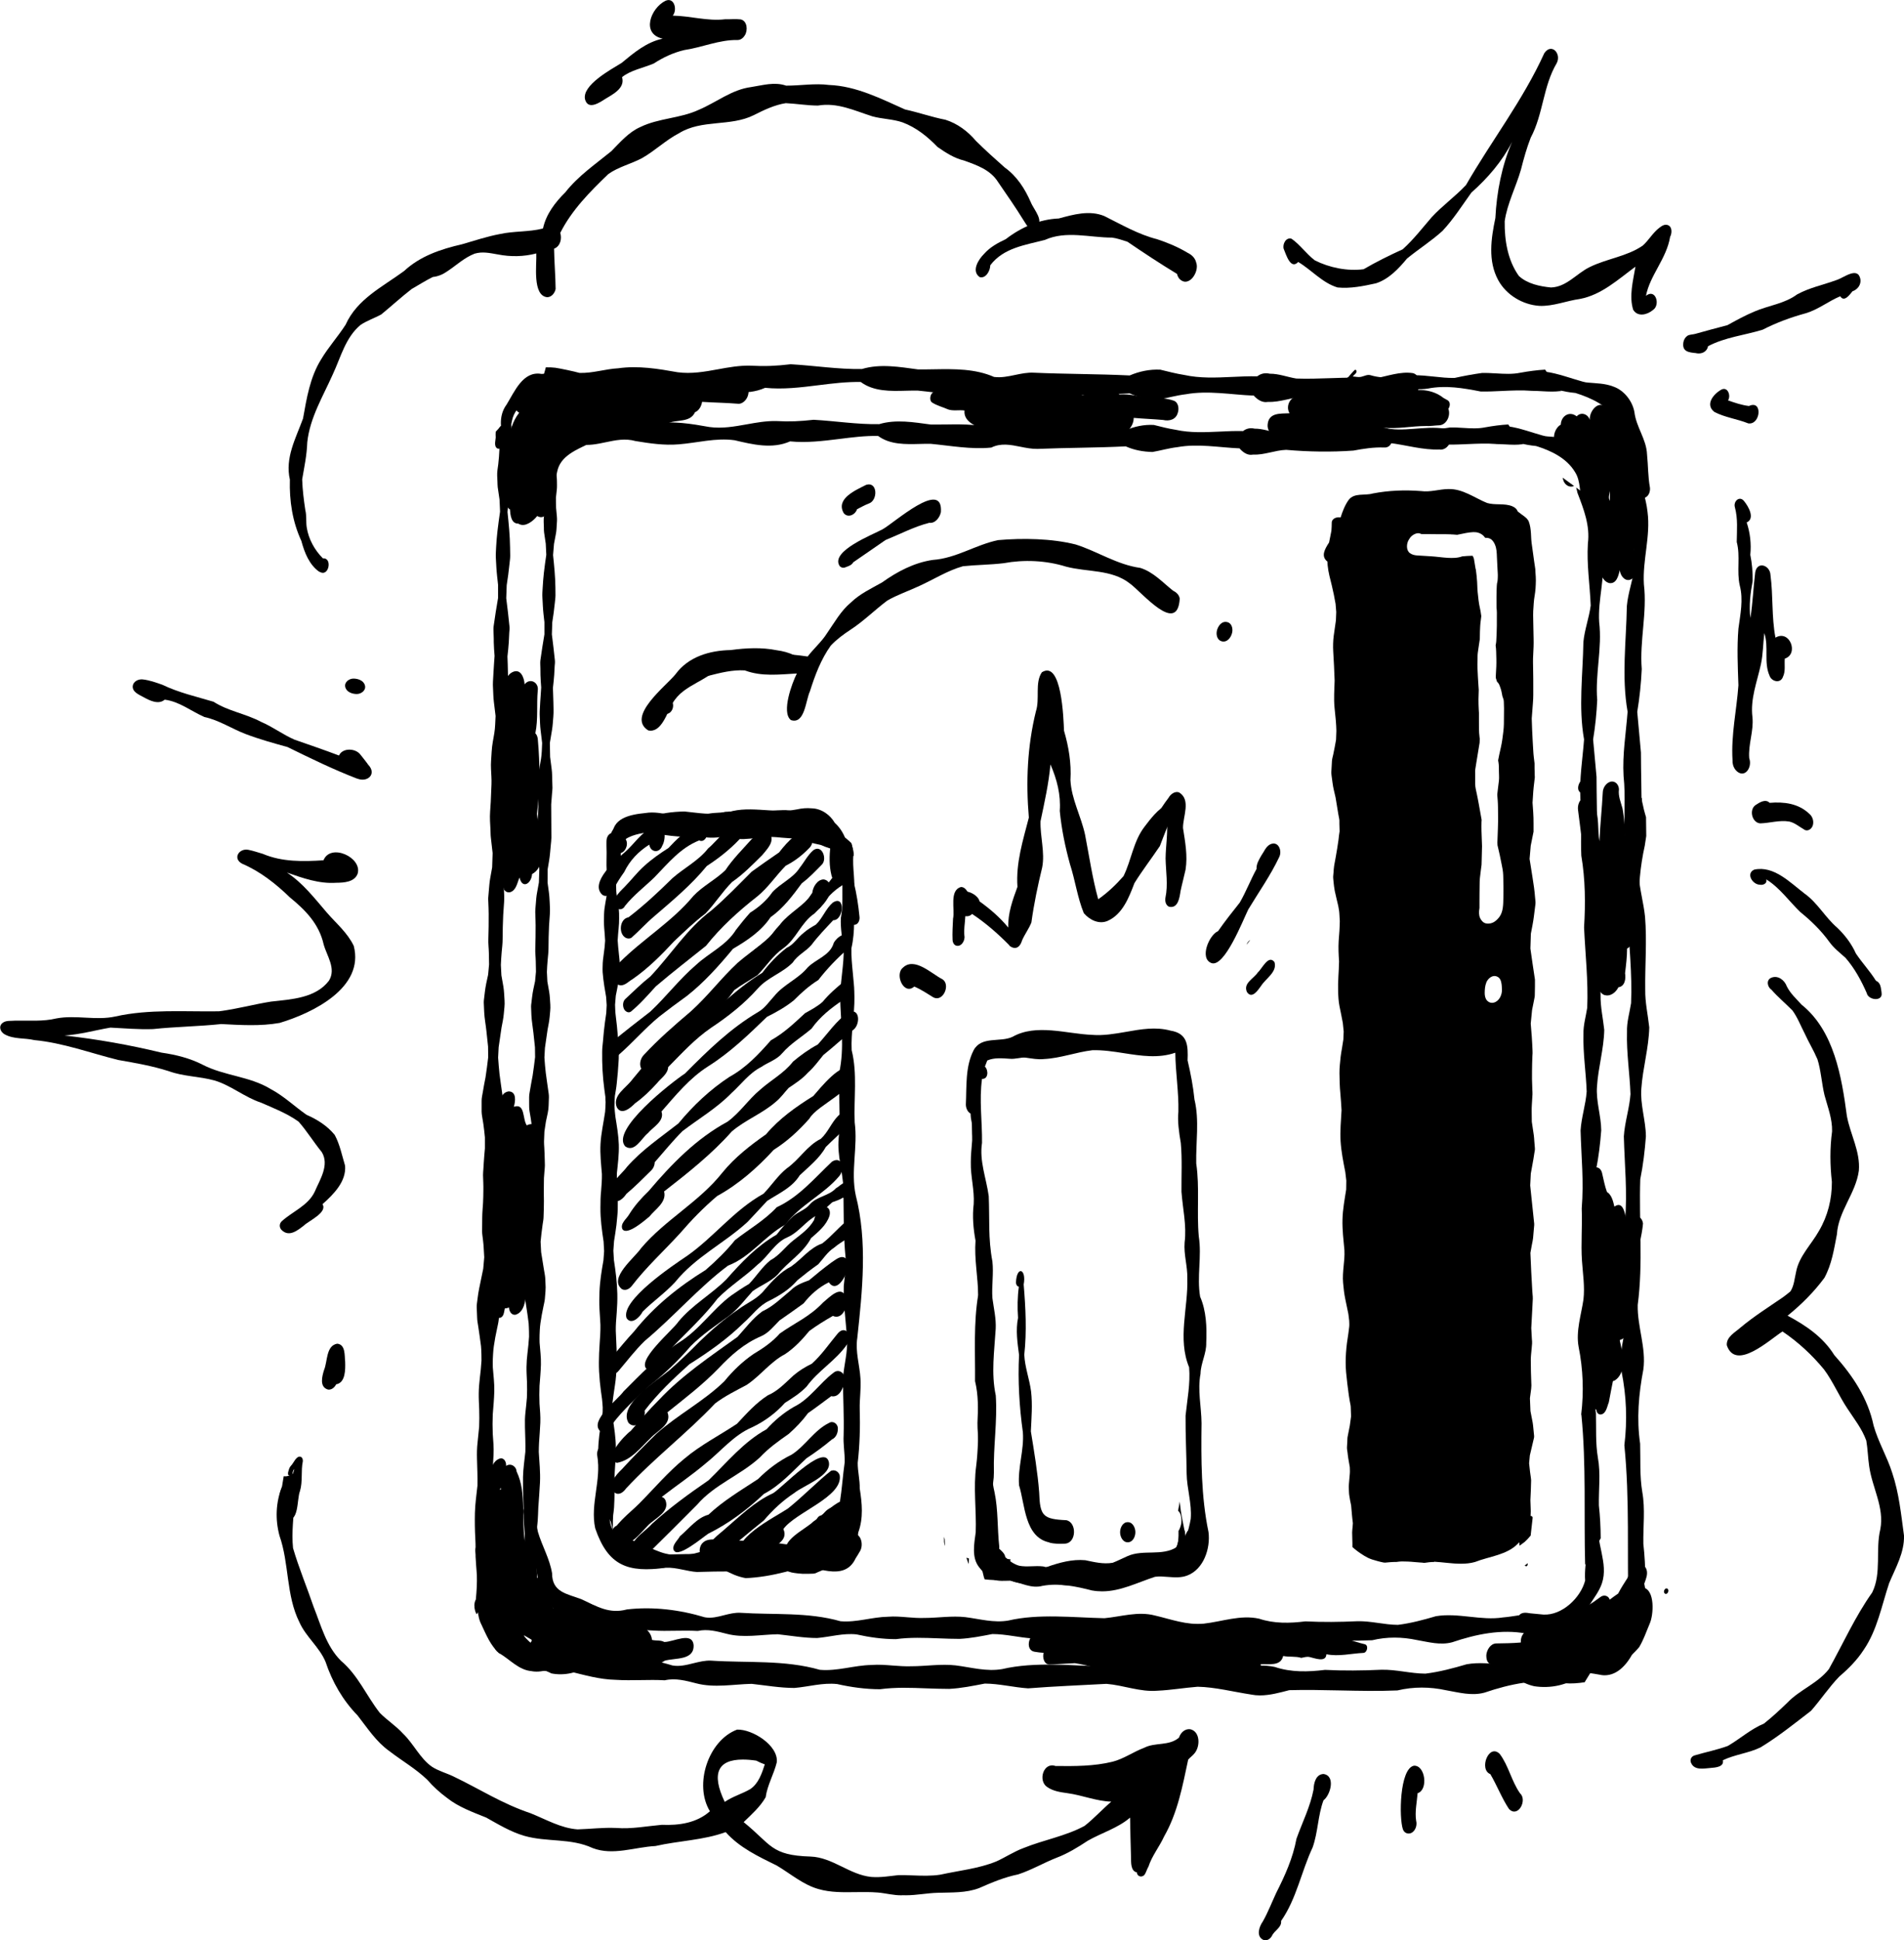 <?xml version="1.0" encoding="UTF-8"?>
<svg id="Layer_2" data-name="Layer 2" xmlns="http://www.w3.org/2000/svg" viewBox="0 0 283.81 289.07">
  <g id="Layer_1-2" data-name="Layer 1">
    <g>
      <path d="M239.19,148.27c-.76-.27-.97-1.12-1.05-1.84-.15-1.02-.3-2.02-.45-3.03-.23-3.12-.47-6.25-.91-9.36-.41-2.82-.81-5.63-.95-8.48-.2-1.63-.39-3.26-.61-4.89-.09-.7.19-1.54.87-1.87-.08-.18-.16-.36-.2-.43-.03-.07-.06-.14-.09-.21-.98-.24-.52-1.73.15-2.09,1.42-.64,1.46,3.13,1.72,4,.77,1.63.42,3.55.75,5.26.09-2.44.37-4.86.49-7.29.02-.66.5-1.43,1.18-1.58.7-.16,1.22.48,1.23,1.14-.13,1.02.27,1.88.53,2.85.27,1.44.34,2.91.42,4.37.48-1.5,1.01-3,1.3-4.56.1-.59.56-1.24,1.17-1.38-.04.37.08.74.16,1.1.09.44.19.87.32,1.3.05.16.09.32.14.48,0,.1,0,.2,0,.3.01.83.02,1.66.03,2.49-.07.48-.15.96-.22,1.44-.69,3.1-.95,6.14-.87,9.29-.08,1.21-.19,2.44-.61,3.57-.23.85-.29,2.02-1.16,2.48,0,1.22-.15,2.45-.3,3.67.14.8-.01,1.96-.99,2.09-.31.62-.95,1.22-1.66,1.22-.13,0-.26-.02-.39-.06Z"/>
      <path d="M239.23,205c-1.47-5.35-1.8-11.11-1.22-16.63-.71-2.93-.6-5.94-.55-8.92-.87-1.49-2.02-5.16.54-5.53.46.06.72.46.81.88.22.93.39,1.88.72,2.78.71.44.93,1.42,1.11,2.19,1.45-1.04,1.62,1.48,1.86,2.4.55-1.14,2.18-1.42,2.4.09,0,0,0,0,.01,0-.18,2-.81,3.95-.98,5.98-.31,1.81-1.05,3.53-1.18,5.36-.25,1.95,1.2,5.22-1.33,6.06,0,0,0-.02,0-.03.43,1.83,1.15,4.91-.78,6.07-.58.24-1.21-.08-1.41-.7Z"/>
      <path d="M237.94,210.03c-.25-.14-.44-.37-.51-.65-.43-2.49,0-5.09-.37-7.58-.8-2.79-.35-5.71-.27-8.56.17-1.39-.97-3.89.9-4.39-.06-1.38.19-3.12.94-4.28-.15-.31-.02-.78.32-.91.66-.34.89.73.61,1.16.43.76.67,1.6.67,2.48.34.84.49,1.73.48,2.64-.17,1.24.33,2.38.5,3.59.17,2.74.28,5.49.11,8.23-.6,2.37-1.06,4.76-1.51,7.16-.27.64-.38,1.71-1.2,1.82-.42.02-.63-.34-.66-.71Z"/>
      <path d="M74.52,221.98c.05-.03.11-.06.16-.09-.03-.08-.06-.16-.08-.25-.03.11-.05.22-.08.33ZM74.32,246.21c-.79-.5-.83-1.54-1.09-2.35-1.39-4.15-1.27-8.48-1.72-12.76-.41-1.38-.68-3.71.93-4.38.22-2.04-.33-9.12,2.27-9.46.55.07.76.64.73,1.14.66-.47,1.52.05,1.56.82,1.62,3.35.57,7.44,1.36,11.04.06,0,.11,0,.17.01.36.05.62.23.8.49,0,0,0,0,0,0,.93,1.94.62,4.32.81,6.44.64,2.14,1.49,4.21,2.25,6.31.14.97-.27,2.38-1.41,2.5-.76.04-1.09-.71-1.07-1.37-.21-.48-.39-.98-.58-1.47-.86.48-1.52-.31-1.73-1.08-.02.03-.04.06-.05.09-.2.33-.59.68-1.01.7,0,.61.04,1.21-.03,1.82-.18.96-1.18,2.1-2.21,1.54Z"/>
      <path d="M79.28,248.98c-1.96-.14-3.28-1.77-4.89-2.69-1.27-1.11-1.92-2.74-2.61-4.21-.74-1.41-.59-3.05-.57-4.6.06-1.16.1-2.33.19-3.48.08-.45.39-.92.83-1.09,1.11-.38,1.27,1.09,1.5,1.83.27.94.63,2.3-.35,2.95.16,1.78.32,5.93,2.45,6.31,2.32.09,4.27,1.9,6.65,1.36.72,0,1.21-.65,1.91-.61,1.36.28,1.09,2.42.04,2.95-1.64.63-3.34,1.6-5.15,1.29Z"/>
      <path d="M77.07,240.17c.19-.13.4-.23.63-.26-.06-.45-.08-.91-.12-1.37,0-.02,0-.05,0-.07-.57.26-.54,1.15-.5,1.69ZM79.09,244.74c.05-.11.12-.22.19-.31-.03-.05-.05-.11-.08-.16-.35-.2-.69-.4-1.04-.6-.03,0-.05-.02-.08-.03.07.18.32.44.36.48.21.22.42.43.64.62ZM82.13,249.28c-3.88-1.63-8.65-6.12-7.77-10.71.4-2.02,2.66-3.96,4.7-2.8.22-.34.54-.6.93-.69.54-.12.94.16,1.15.58,0,0,0,0,.01-.01.63,1.27.47,2.79,1.38,3.97,2.8-.65,5.5.44,8.09,1.38,1.12.07,2.35.08,3.27.8,1.43.23,3.12.86,3.3,2.52.58.16,1.27,0,1.82.31,1.32.04,4.19-1.64,4.38.49.08,2.29-2.77,1.86-4.3,2.3-3.31,2.19-7.56.55-11.24.51-1.51,1.32-3.8,1.78-5.73,1.37Z"/>
      <path d="M186.24,250.39c-4.11-.03-8.01-1.88-12.11-1.3-2.35.27-4.78.65-6.98-.43-2.34.46-4.66-.55-6.94-.87-1.23.07-2.47.14-3.7.19-.88.07-1.16-1.06-.94-1.73-.47-.04-.94-.08-1.4-.17-1.29-.25-.91-2.3.11-2.68,1.73-.57,3.6.07,5.29-.74,1.52-.74,3.28-1.39,4.98-1.09,2.61.77,5.24.67,7.9.32,2.75,0,5.5.13,8.25.14,2.18-.02,4.38-.09,6.53.33.69.11.95.84.89,1.47,1.96-.56,3.94.22,5.9.47,2.17-.14,4.43-.28,6.58-.14.94.25,1.86.58,2.8.8.66.12.41,1.3-.2,1.3-1.84.09-3.64.57-5.49.2-.06,1.29-1.75.57-2.52.41-.42-.09-.82.06-1.22.13-.87-.27-1.78-.1-2.7-.28-.38,1.59-2.14,1.14-3.36,1.23.29,1.04-.46,2.52-1.66,2.44Z"/>
      <path d="M228.64,251.21c-1.9-.42-3.53-1.76-4.94-2.98-1.2-.19-2.17-.04-2.15-1.64.06-.76.61-1.71,1.46-1.74,1.23-.02,2.45-.03,3.68-.14-.1-2,2.09-2.28,3.53-2.86,1.47-.52,2.82-.95,4.25-1.39,1.45-.69,2.8-1.56,4.08-2.52.49-.39,1.19-.24,1.4.38.42-.32.83-.62,1.25-.9.42-.82.93-1.6,1.43-2.38.12-.34.23-.69.4-1.01,0,0,0,0,0,0,.79-1.75,2.82-1.07,2.43.78-.14.58-.37,1.14-.57,1.71,1.84.27,1.61,4.12,1,5.41-.5,1.17-.9,2.4-1.57,3.49-1.76,2.03-4.26,3.9-7.09,3.57-.29.29-.66.49-1.09.53,0,0,0,0,0,.01-.11,0-.22,0-.34,0-.04,0-.09,0-.13,0-1.92,1.56-4.65,2.08-7.06,1.68Z"/>
      <path d="M248.03,237.09c.02-.18.16-.44.37-.44s.3.2.29.38c-.02.19-.16.44-.37.44s-.3-.2-.29-.38Z"/>
    </g>
    <g>
      <g>
        <path d="M47.62,85.21c-1.52-1.04-2.24-2.9-2.7-4.62-1.33-2.88-1.8-5.97-1.71-9.13-.75-3.25.88-6.15,1.96-9.11.54-3.02,1.04-6.15,2.69-8.8,1.11-1.86,2.51-3.39,3.66-5.18,1.72-3.83,5.5-5.63,8.71-7.99,2.4-2.23,5.47-3.26,8.61-3.98,1.88-.54,3.74-1.17,5.67-1.53,2.09-.46,4.27-.29,6.36-.81.03-.02.05-.05.08-.07.46-2.09,1.81-3.85,3.31-5.33,1.92-2.45,4.47-4.18,6.86-6.13,1.31-1.33,2.6-2.85,4.34-3.61,2.74-1.33,5.92-1.27,8.68-2.55,2.68-1.13,4.91-3.02,7.83-3.4,1.76-.27,3.45-.81,5.21-.21,2.14.01,4.26-.38,6.4-.1,4.06.16,7.71,2.04,11.33,3.65,2.03.44,3.99,1.14,6.01,1.53,1.8.56,3.35,1.73,4.55,3.15,1.38,1.37,2.83,2.67,4.3,3.97,1.8,1.28,3.01,3.17,3.88,5.17.49,1.21,2.15,2.81.7,3.95-.88.48-1.3-.57-1.71-1.15-1.22-1.98-2.55-3.89-3.87-5.81-1.16-1.84-3.14-2.5-5.06-3.2-1.43-.33-2.76-1.18-3.96-2.02-1.49-1.54-3.16-2.9-5.22-3.67-1.46-.5-3.03-.49-4.51-.9-2.67-.85-5.22-2.1-8.11-1.6-1.6-.01-3.18-.28-4.78-.36-1.67.26-3.26,1.02-4.76,1.78-3.5,1.75-7.75.6-11.14,2.69-1.99,1.03-3.61,2.64-5.55,3.73-1.64.87-3.48,1.28-5,2.36-2.73,2.62-5.45,5.36-7.17,8.77.28.87,0,2.01-.92,2.35.03,2.01.21,4.02.23,6-.11.6-.61,1.23-1.26,1.23-2.24-.24-1.54-4.88-1.62-6.52-1.87.49-3.83.52-5.72.15-1.27-.22-2.29-.46-3.47-.12-1.58.62-2.71,1.73-4.09,2.64-.64.45-1.36.76-2.15.84-1.08.54-2.11,1.19-3.15,1.79-1.55,1.2-3.01,2.54-4.52,3.78-1.01.56-2.16.93-3.11,1.58-2.24,1.87-2.93,4.8-4.12,7.34-1.47,3.31-3.42,6.47-3.81,10.14-.07,1.97-.44,3.63-.76,5.52.05,1.54.24,3.06.47,4.58.21.81.08,1.8.21,2.58.27,1.74,1.18,3.38,2.41,4.61,1.46-.14.9,2.88-.5,1.99Z"/>
        <path d="M87.21,14.82c-.51-2.12,3.87-4.47,5.44-5.44,1.84-1.52,3.73-3.12,6.13-3.62-3.26-.71-1.79-4.55.41-5.64,1.34-.6,1.8,1.37,1.09,2.21,2.62.04,5.19.85,7.79.54.78.02,1.56-.07,2.34.02,1,.23,1.08,1.65.61,2.38-.22.37-.61.69-1.06.69-2.74-.06-5.3,1.11-7.98,1.5-1.63.39-3.13,1.09-4.53,2-1.58.67-3.41.98-4.73,2.03.5,1.64-1.37,2.56-2.52,3.26-.88.57-2.54,1.67-2.99.07Z"/>
        <path d="M175.77,41.5c-.16-.21-.27-.45-.32-.69-2.51-1.52-4.96-3.14-7.39-4.79-.77-.25-1.57-.53-2.3-.62-3.34,0-6.83-1.08-10,.34-2.96.78-6.16,1.17-8.15,3.78,0,.78-.65,2.04-1.59,1.76-1.27-.91-.17-2.63.67-3.46.87-.99,2.05-1.64,3.23-2.19,2.28-1.76,4.99-2.96,7.9-3.08,2.21-.6,4.58-1.27,6.79-.36,2.58,1.28,5.04,2.73,7.87,3.45,1.57.52,3.12,1.16,4.54,2.02.61.29,1.12.77,1.28,1.44.54,1.4-1.15,3.92-2.53,2.4Z"/>
        <path d="M243.46,46.2c-.67-2.04-.03-4.39.32-6.47-2.57,1.89-5.05,4.2-8.28,4.81-2.03.28-3.96,1.11-6.03,1.03-2.49-.16-4.93-1.61-6.14-3.82-1.57-2.87-1.07-6.22-.43-9.27.19-3.85.97-7.86,2.5-11.35-1.5,2.93-3.63,5.39-6.08,7.57-1.38,1.92-2.66,3.94-4.28,5.68-1.66,1.52-3.58,2.72-5.32,4.15-1.25,1.51-2.72,3.07-4.62,3.68-1.87.41-3.8.81-5.72.62-2.27-.68-3.87-2.61-5.87-3.8-1.14,1.22-1.81-1.13-2.16-1.95-.21-.7.34-1.78,1.17-1.51,1.27.88,2.21,2.27,3.47,3.22,2.16,1.09,4.85,1.64,7.27,1.32,1.89-1.1,3.84-2.06,5.83-2.97,1.66-1.51,2.88-3.11,4.31-4.77,1.59-1.72,3.51-3.09,5.12-4.8,3.8-6.6,8.51-12.67,11.67-19.64,1.06-1.59,2.59.04,1.86,1.47-2.05,3.44-2,7.59-3.88,11.11-.61,1.56-1.05,3.16-1.46,4.77-.73,2.55-2.06,5.09-2.42,7.68-.04,2.84.45,5.83,2.11,8.15,1.25,1.17,3.14,1.56,4.79,1.72,2.32-.07,3.8-2.08,5.77-3.04,2.61-1.28,5.5-1.56,7.88-3.18.94-.81,1.53-1.97,2.56-2.72.35-.27.77-.52,1.22-.35.67.26.61,1.23.33,1.74-.54,3.27-3.02,5.74-3.6,8.79,1.43-1.16,2.2,1.37,1.03,2.12-.82.7-2.23,1.07-2.91,0Z"/>
        <path d="M252.81,52.61c-1.1-.11-2.12-.21-1.88-1.64.07-.35.25-.69.54-.9.29-.26.99-.23,1.27-.34,1.63-.46,3.12-.86,4.74-1.28,1.32-.73,2.65-1.46,4.04-2.04,2.11-.91,4.47-1.15,6.36-2.55,1.88-1.02,3.85-1.4,5.82-2.12,1.1-.32,3.22-2.12,3.61-.15.13.83-.42,1.55-1.18,1.81-.45.54-1.23,1.67-1.83.74-1.76.74-3.28,1.98-5.13,2.53-2.23.61-4.36,1.39-6.43,2.45-2.73.84-5.57,1.11-8.14,2.46-.16.87-1.01,1.21-1.78,1.04Z"/>
        <path d="M260.55,63.06c-1.64-.65-3.45-.87-5.01-1.69-1.43-1.11-.11-2.69,1.06-3.33.95-.47,1.44.92.98,1.61,1.01.36,2.05.71,3.12.84,2.1-.99,1.74,2.93-.15,2.58Z"/>
        <path d="M108.03,268.46c1.19-.82,2.56-1.19,3.79-1.9,1.24-.82,1.74-2.34,2.18-3.69-.44-.15-.85-.34-1.27-.56-.74-.11-1.41-.16-2.01-.16-3.68,0-4.75,2.02-2.69,6.31ZM134.46,282.37c-1.19.04-2.47-.32-3.61-.41-1.09-.09-2.19-.07-3.29-.06-1.87.03-3.75.06-5.53-.45-2.3-.63-4.2-2.3-6.23-3.5-2.75-1.36-5.54-2.65-7.63-4.99-3.34,1.22-7,1.28-10.46,2.07-3.11.16-6.32,1.47-9.36.31-3.26-1.52-6.81-.86-10.18-1.82-2.04-.59-3.86-1.7-5.7-2.73-1.97-.79-4.14-1.58-5.8-2.9-1.1-.81-2.09-1.7-2.98-2.73-1.72-1.65-3.77-2.82-5.65-4.27-1.96-1.39-3.27-3.43-4.73-5.3-2.21-2.27-3.78-4.99-4.78-7.99-.92-2.22-2.92-3.71-3.9-5.91-2.01-4.02-1.5-8.71-2.97-12.89-.66-2.46-.55-4.98.38-7.35.08-.51.16-1.01.25-1.51,0,0,.01,0,.02,0,.56.08,1.18-.2,1.57-.57.19-.18.37-.38.52-.59.13.02.26.05.39.09.01,0,.02,0,.03.01-.45,1.56-.98,3.07-.95,4.69-.07,2.42-.44,4.68-.19,7.07.87,2.98,2.07,5.83,3.07,8.76,1.11,2.79,1.88,5.85,4.07,8.03,2.57,2.17,3.78,5.2,5.8,7.77,1.09,1.1,2.42,1.94,3.46,3.09,1.56,1.48,2.53,3.7,4.31,4.93.98.64,2.16.94,3.21,1.45,3.95,1.89,7.19,4.03,11.47,5.47,2.29.91,4.52,2.23,7.02,2.41,2.02-.06,3.79-.3,5.77-.21,2.28.18,4.54-.27,6.8-.47,2.56.11,5.2-.27,7.16-2.02-2.41-3.94-.27-10.53,4.04-12.16,2.24-.11,6.19,2.34,5.93,4.86-.43,1.78-1.41,3.39-1.66,5.21-.82,1.44-2.11,2.57-3.28,3.71,4.14,3.35,4.03,4.95,9.96,5.13,3.3.11,5.82,2.72,9.08,3.04,1.44.1,2.62-.12,4.01-.27.73-.02,1.47.01,2.2.04,1.36.05,2.7.1,4.06-.11,2.82-.62,5.72-.9,8.34-1.97,1.38-.62,2.65-1.48,4.07-2,2.98-1.21,6.25-1.76,9.1-3.3,1.41-1.11,2.62-2.45,3.98-3.61-2.24-.07-4.31-.96-6.52-1.26-1.08-.15-2.15-.3-3.05-.93-1.39-.93-.55-3.75,1.25-3.12,2.89.03,5.73.04,8.51-.64,1.68-.43,3.09-1.47,4.7-2.07,1.65-.86,3.71-.23,5.2-1.52.24-.73.88-1.36,1.69-1.25,1.5.36,1.48,2.57.64,3.57-.28.37-.68.62-.96.96-.84,3.93-1.57,7.92-3.59,11.45-.7,1.54-1.81,2.88-2.33,4.49-.21.35-.31.74-.51,1.09-.32.59-1.16.48-1.22-.23-.92-.19-.86-1.46-.87-2.18-.07-1.99-.1-3.99-.14-5.98-1.83,1.57-4.25,2.27-6.3,3.44-1.5.99-3.03,1.93-4.71,2.56-1.92.76-3.71,1.82-5.68,2.46-2.02.41-3.91,1.2-5.79,2.03-1.97.76-4.11.64-6.18.71-1.59.04-3.16.37-4.74.37-.18,0-.37,0-.55-.01Z"/>
        <path d="M188.29,289.01c-1.08-.54-.61-1.96-.06-2.73.78-1.37,1.34-2.85,2.01-4.28,1.31-2.59,2.48-5.18,3.01-8.05.87-2.45,2.06-4.77,2.55-7.34.02-.93.33-2.27,1.48-2.31,1.84.26,1.04,3.15,0,3.92-.84,2.25-.81,4.75-1.62,7.02-1.7,3.62-2.39,7.64-4.7,10.95.12,1-1.04,1.43-1.38,2.26,0,0,0,0,0,0-.27.44-.77.78-1.27.56Z"/>
        <path d="M209.12,272.55c-.6-1.71-.5-9.02,1.62-9.48,1.72-.14,2.19,3.6.57,4.09-.11,1.35-.43,2.77-.22,4.11.16.6-.05,1.34-.55,1.71-.49.38-1.21.19-1.42-.43Z"/>
        <path d="M224.94,269.53c-1.09-1.64-1.79-3.51-2.79-5.21-1.74-.67-.24-4.64,1.4-3.01,1.32,1.75,1.75,4.05,3.02,5.86,1.14,1.01-.28,3.71-1.62,2.36Z"/>
        <path d="M42.52,226.36c-1.28-1.02-1.36-5.49.76-5.56.19-.64.42-1.27.59-1.91-.25.19-.21.48-.3.74-.09.23-.38.34-.55.14-.12,0-.09-.34-.07-.44.1-.34.15-.64.38-.91.44-.4.81-1.58,1.49-1.38.25.1.35.42.32.67-.31,1.46.01,3-.43,4.45-.49,1.23-.08,4.87-2.19,4.18Z"/>
        <path d="M48.84,207.01c-1.26-.41-.82-1.99-.53-2.92.53-1.26.27-3.61,1.96-3.9,1.26.14,1.07,1.76,1.18,2.7.03,1.13.07,3.11-1.35,3.36-.22.46-.71.88-1.25.77Z"/>
        <path d="M42.03,183.31c-.44-.41-.43-1-.01-1.38,0,0,0,0,0,0,1.63-1.47,3.91-2.31,4.89-4.38.77-1.8,2.23-3.99,1.05-5.91-1.21-1.48-2.22-3.14-3.46-4.54-1.73-1.23-3.69-1.99-5.62-2.83-2.42-.8-4.51-2.6-6.93-3.3-2.24-.62-4.61-.58-6.79-1.38-2.51-.8-4.98-1.22-7.54-1.67-4.17-1.03-8.2-2.55-12.5-2.96-1.47-.35-3.06-.1-4.43-.86-.62-.35-.95-1.16-.33-1.68.52-.44,1.3-.29,1.94-.36,2.05-.04,4.09.16,6.11-.33,2.91-.55,5.92.35,8.79-.29,5.04-1.13,10.3-.69,15.43-.77,2.81-.36,5.23-1.05,7.79-1.45,3.02-.34,6.63-.5,8.62-3.12,1.1-1.82-.32-3.66-.8-5.41-.68-3.03-2.71-5.1-5.03-6.99-2.11-2.04-4.42-3.87-7.14-5.03,0,0,0,0,0,0-1.45-.8-.4-2.36.99-2.05.71.14,1.41.39,2.11.59,2.86,1.22,6.02,1.16,9.05.96,1.06-2.61,5.81-.41,5.09,2-.47,1.26-2.05,1.34-3.18,1.35-2.56.18-4.98-.69-7.36-1.52,2.4,1.58,4.13,3.85,5.98,6,1.39,1.59,3.05,2.98,3.98,4.92,1.63,6.24-6.13,10.01-11.04,11.48-2.86.51-5.82.32-8.71.17-3.39.36-6.79.39-10.17.75-2.11.08-4.24-.12-6.35-.22-2.28.39-4.53,1.03-6.85,1.18,4.89.54,9.69,1.4,14.47,2.55,2.14.31,4.22.82,6.15,1.81,3.22,1.66,7.01,1.71,10.11,3.61,1.95,1.03,3.55,2.58,5.35,3.84,1.6.7,3.1,1.64,4.21,3.01.76,1.41,1.08,3.05,1.54,4.58.19,2.38-1.74,4.27-3.37,5.73.79,1.23-2.07,2.49-2.75,3.16-.93.72-2.19,1.77-3.29.73Z"/>
        <path d="M53.24,116.01c-3.54-1.36-6.97-3.04-10.38-4.71-2.09-.58-4.19-1.16-6.22-1.93-2.09-.79-3.96-2.07-6.18-2.55-1.98-.87-3.71-2.3-5.91-2.58-.93.8-2.26.12-3.17-.38-.66-.37-1.71-.77-1.59-1.69.1-.66.84-1.01,1.46-.95,1.02.11,1.98.46,2.95.8,2.45,1.18,5.05,1.76,7.63,2.53,2.19,1.41,4.79,1.77,7.07,2.99,1.73.73,3.29,1.92,5,2.66,2.24.78,4.44,1.53,6.63,2.36.53-1.18,2.45-1.1,3.18-.15.39.51.81,1,1.18,1.53,1.31,1.38-.11,2.68-1.64,2.06Z"/>
        <path d="M51.46,102.33c-.15-.71.58-1.23,1.23-1.23.69,0,1.56.3,1.72,1.07.15.71-.58,1.23-1.23,1.23-.69,0-1.56-.3-1.72-1.07Z"/>
        <path d="M252.07,262.65c-.21-.48.03-.98.53-1.12,1.64-.49,3.34-.82,4.95-1.41,1.87-1.09,3.4-2.5,5.4-3.34,1.22-.97,2.35-2.02,3.47-3.1,1.85-1.94,4.49-2.85,6.19-5,2.13-3.82,3.92-7.84,6.46-11.42,1.43-2.89.46-6.33,1.21-9.42.63-3.26-1.23-6.23-1.66-9.4-.19-1.26-.21-2.55-.43-3.81-.64-1.77-1.8-3.22-2.82-4.78-1.23-1.84-2.17-4.07-3.48-5.82-1.79-2.17-3.85-4.08-6.19-5.66-1.94,1.24-6.97,5.95-8.3,2.06-.1-1.26,1.25-1.93,2.06-2.66,1.99-1.66,4.15-3.02,6.28-4.48.43-.33.76-.56,1.14-.89.55-.84.61-1.91.84-2.88.43-2.36,2.28-4.1,3.42-6.14,1.31-2.22,1.93-4.73,1.92-7.3-.28-2.52-.31-5.01.03-7.52.05-1.87-.65-3.62-1.13-5.4-.41-1.69-.53-3.73-1.05-5.34-.58-1.36-1.3-2.52-1.91-3.86-.6-1.15-1.06-2.39-1.83-3.43-1.03-1.04-2.18-2-3.13-3.09-.61-.4-.8-1.45-.01-1.77.99-.42,1.98.36,2.31,1.28.52,1.06,1.42,1.86,2.2,2.73,4.86,3.89,5.98,10.76,6.76,16.61.51,2.73,2.02,5.29,1.78,8.12-.45,3.39-3.06,6.03-3.27,9.49-.43,2.22-.77,4.49-1.87,6.49-1.56,2.11-3.44,3.98-5.48,5.63,2.74,1.46,5.29,3.19,6.96,5.87,2.73,3.04,5.01,6.43,5.86,10.5.69,2.45,2.02,4.64,2.78,7.06,1.01,3,1.32,6.19,1.75,9.32.08,2.54-1.26,4.82-2.21,7.09-1.12,3.35-1.77,6.99-3.8,9.95-.98,1.51-2.26,2.8-3.63,3.97-1.54,1.59-2.77,3.46-4.21,5.1-2.46,1.89-4.9,3.86-7.54,5.46-1.78.86-3.81,1.05-5.61,1.91.22,1.01-1.11,1.09-1.82,1.15-1,.07-2.4.41-2.91-.74Z"/>
        <path d="M278.29,148.03c-.84-1.92-1.82-3.74-3.2-5.33-.84-.75-1.74-1.44-2.4-2.36-1.24-1.71-2.71-3.14-4.34-4.46-1.68-1.62-3.08-3.64-5.08-4.87.2.6-.44.9-.94.8-1.12-.02-2.12-1.69-.84-2.25,2.91-.63,5.34,1.92,7.47,3.55,1.97,1.39,3.09,3.56,4.89,5.1,1.16,1.11,2.13,2.38,2.79,3.85.99,1.47,2.07,2.59,2.99,4.06.75.31.72,1.1.84,1.76,0,0,0,0-.01,0,.26,1.35-1.84,1.18-2.18.17Z"/>
        <path d="M268.92,123.58c-.82-.47-1.38-.99-2.2-1.18-1.48-.25-2.89.23-4.34.27-1.23-.09-1.69-2.01-.72-2.71.6-.4,1.49-.99,2.12-.35,2.13-.18,4.3.09,5.91,1.63.48.39.7,1.07.54,1.68-.14.57-.77,1.03-1.31.67Z"/>
        <path d="M264.71,96.93c-.04-.36-.08-.73-.12-1.09.15-.12.29-.25.41-.39,0,.17,0,.35,0,.52-.08.42-.16.83-.25,1.25-.01-.1-.02-.19-.04-.29Z"/>
        <path d="M258.68,114.68c-.34-.44-.46-.98-.43-1.44-.23-3.75.61-7.42.88-11.14-.1-2.81-.23-5.64,0-8.44.28-2.13.76-4.3.2-6.43-.49-2.15.12-4.34-.45-6.48.02-1.77.19-3.46-.28-5.19-.25-.87.71-1.77,1.38-.89.63.76,1.68,2.58.38,3.17.52,1.55.7,3.19.54,4.82.26,1.29.37,2.58.35,3.9-.34,1.82-.56,3.64-.34,5.51.36-2.25.44-4.53.72-6.78.28-1.75,2.23-1.1,2.28.4.41,3.09.15,6.24.74,9.31,2.13-1.26,3.53,2.44,1.39,3.13-.08.91.14,1.85-.27,2.7-.35,1.05-1.71.74-2.01-.18-.87-1.97-.08-4.26-.77-6.33-.19,1.54-.18,3.13-.51,4.65-.57,2.62-1.6,5.15-1.26,7.89.21,2.05-.65,4.05-.48,6.1.52,1.42-.77,3.22-2.06,1.73Z"/>
      </g>
      <g>
        <path d="M70.73,239.43c-.06-.35.01-.79.2-1.14.06-.64.11-1.28.14-1.91.02-.59.03-1.18.01-1.76-.06-.89-.15-1.78-.19-2.68-.02-.44,0-.88,0-1.32s-.01-.92-.04-1.38c-.07-1.27-.09-2.56-.06-3.83.03-1.37.24-2.73.38-4.08.03-1.34-.04-2.66-.07-4-.02-.78-.01-1.58.08-2.36.09-.8.17-1.59.24-2.39.03-.86.04-1.71.01-2.57-.03-.8-.08-1.6-.07-2.4.01-.77.07-1.52.16-2.28.11-.88.2-1.75.25-2.62,0-.57-.01-1.14-.03-1.53-.01-.21-.02-.41-.04-.62-.12-.97-.27-1.94-.41-2.91-.07-.45-.16-.89-.17-1.34-.02-.5-.04-1.01-.06-1.52-.02-.42.08-.87.12-1.29.06-.52.14-1.01.24-1.52.2-.99.4-1.98.61-2.96.05-.57.1-1.13.15-1.7-.04-.58-.07-1.15-.1-1.73-.02-.32-.07-.64-.1-.96-.04-.39-.12-.79-.12-1.18,0-.68.01-1.36.02-2.04,0-.72.08-1.45.12-2.17.04-.62.04-1.25.05-1.88.02-.76-.03-1.53-.05-2.29-.01-.29.04-.59.05-.88.02-.32.04-.65.06-.97.04-.71.11-1.41.17-2.12,0-.55,0-1.1,0-1.65-.07-.66-.13-1.33-.23-1.99-.07-.41-.14-.81-.2-1.22-.07-.42-.07-.84-.06-1.27,0-.33,0-.66,0-.98,0-.42.1-.83.17-1.24.12-.74.26-1.49.41-2.23.15-1,.29-2.01.4-3.01l-.02-1.59c-.08-.79-.17-1.57-.25-2.35-.1-.95-.29-1.89-.33-2.84-.02-.46-.04-.92-.06-1.38,0-.21.02-.41.05-.61l.11-.93c.1-.88.3-1.74.49-2.6.05-.5.09-1.01.14-1.52,0-.56-.02-1.13-.03-1.7-.01-.7-.11-1.39-.08-2.1.05-1.24.05-2.47.05-3.71,0-.57-.03-1.13-.05-1.7-.01-.3-.04-.61,0-.91.02-.31.05-.62.08-.93.05-.59.09-1.16.19-1.74.1-.55.2-1.11.3-1.67.02-.71.05-1.42.07-2.13-.09-.76-.18-1.52-.26-2.27-.05-.39-.04-.8-.06-1.19-.02-.44-.05-.89-.07-1.33-.05-.94.06-1.89.11-2.82.04-.89.08-1.77.11-2.65.03-.75-.04-1.52-.07-2.27-.02-.42-.02-.82.01-1.23.03-.47.06-.94.09-1.41.03-.46.08-.91.16-1.37.08-.44.15-.88.23-1.32.14-.84.14-1.72.19-2.57-.08-.69-.17-1.38-.25-2.06-.09-.69-.09-1.38-.13-2.07-.02-.34-.03-.65-.01-.98.02-.47.05-.94.08-1.41.04-.81.11-1.62.16-2.43-.05-.68-.11-1.36-.12-2.03,0-.36,0-.72-.02-1.08,0-.43-.06-.88,0-1.31.2-1.4.41-2.8.66-4.2,0-.66,0-1.32,0-1.98-.09-.85-.2-1.7-.25-2.56-.03-.47-.05-.95-.08-1.42-.03-.53.02-1.07.04-1.6.04-.8.11-1.59.2-2.39.11-.98.25-1.95.39-2.93-.03-.6-.05-1.19-.08-1.79-.09-.61-.18-1.23-.27-1.84-.04-.26-.02-.54-.04-.8-.01-.31-.02-.62-.04-.92-.02-.57.08-1.13.16-1.7.09-.72.13-1.43.17-2.15-.02-.35-.04-.7-.07-1.06-.04-.52-.02-1.04,0-1.56,0-.22.02-.44.05-.65.57-.64,1.13-1.3,1.68-1.96,0,.28.01.55.02.83v.05c.09.58.17,1.16.16,1.74,0,.41.02.84-.02,1.26l-.15,1.39c.01.53.02,1.05.03,1.59.04.47.09.94.13,1.41.04.45.02.88-.02,1.33-.04.46-.04.94-.12,1.4-.11.56-.21,1.12-.32,1.68-.05.61-.1,1.21-.16,1.82.18,1.75.36,3.5.38,5.27,0,.41.01.83.02,1.24,0,.42-.07.85-.11,1.26-.1,1.04-.25,2.08-.41,3.12l-.07,1.95c.18,1.39.34,2.79.48,4.19.03.32,0,.64-.03.95-.02.48-.05.96-.07,1.44-.04.7-.13,1.4-.2,2.09.03.79.06,1.57.07,2.36.01.77.05,1.54-.01,2.3-.07.72-.1,1.45-.22,2.17-.11.7-.23,1.39-.34,2.09.02.75.04,1.51.05,2.27.09.65.17,1.29.25,1.94.09.65.08,1.3.1,1.96.01.36.02.71.03,1.07,0,.29-.04.59-.07.87-.05.6-.1,1.21-.14,1.81,0,1.79.02,3.59.04,5.38,0,.4-.06.81-.1,1.21-.04.43-.08.88-.12,1.31-.08.88-.25,1.76-.39,2.63,0,.71,0,1.43-.02,2.14.07.5.14,1,.21,1.5.08.59.11,1.18.14,1.77.03.61.06,1.21.02,1.82-.04.64-.09,1.28-.13,1.91-.05,1.21-.09,2.4-.09,3.61,0,.64-.08,1.29-.14,1.93-.06.64-.09,1.27-.12,1.91.03.52.05,1.03.08,1.55l.29,1.65c.12.69.13,1.41.18,2.11.05.65-.06,1.31-.11,1.96-.06.69-.21,1.38-.34,2.06-.14.98-.29,1.96-.43,2.93-.03.52-.06,1.04-.08,1.55.06.82.12,1.64.21,2.46.11.91.26,1.82.38,2.74.05.4.14.83.13,1.23-.01.44-.03.88-.04,1.32-.01.42-.05.8-.14,1.21-.1.48-.2.96-.3,1.44-.08.53-.16,1.06-.23,1.59-.02.54-.05,1.09-.07,1.63-.02.31.03.64.04.96.01.32.03.64.04.96.03.65.03,1.31.05,1.96,0,.29-.04.59-.06.88-.02.38-.05.77-.08,1.15,0,.81-.03,1.63-.02,2.45.02.85.04,1.69,0,2.54-.01.45-.03.91-.04,1.36-.01.39-.09.79-.15,1.18-.14.92-.23,1.84-.32,2.76.03.57.06,1.13.09,1.68.14.86.27,1.72.41,2.58.07.4.14.81.2,1.22.07.41.06.86.09,1.27.03.43.04.84,0,1.28-.03.4-.07.8-.1,1.2-.04.43-.16.87-.24,1.29-.1.51-.2,1.02-.27,1.32-.07.45-.15.89-.22,1.34-.06.37-.08.76-.11,1.14-.01.25-.02.51-.04.76-.02.42,0,.84,0,1.26.09,1.18.25,2.38.22,3.56-.03,1.16-.14,2.3-.23,3.46-.04.96-.04,1.91,0,2.87.08,1.04.17,2.07.12,3.1-.05,1.08-.13,2.15-.21,3.23-.02.5-.04,1-.04,1.5.1,1.65.27,3.29.2,4.93-.06,1.38-.19,2.74-.27,4.07-.03.72-.04,1.44-.1,2.16-.07.84-.21,1.68-.27,2.52-.04,1.09,0,2.18.04,3.27.17.41.21.91.13,1.29-.04.15-.08.3-.12.45-.32-.28-.64-.55-.97-.83-.3.4-.61.8-.91,1.19-.21-.31-.27-.68-.33-1.04Z"/>
        <path d="M186.83,58.94c-3.36-.14-6.74-.8-10.08-.2-1.36.16-2.7.55-4.04.78-1.51-.04-2.94-.29-4.32-.91-4.74.24-9.54.22-14.29.41-.93.02-1.84-.16-2.75-.34-1.59-.32-3.16-.64-4.71.12-3.25.34-6.6-.3-9.86-.61-.55,0-1.1,0-1.67.02-2.39.07-4.88.13-6.81-1.3-2.12-.04-4.2.22-6.29.48-2.64.33-5.28.66-7.96.39-2.89,1.28-6.08.5-8.99-.18-3.06-.42-6.02.43-9.05.66-2.34.2-4.68-.16-6.99-.53-1.66-.47-3.24-.14-4.83.2-1.38.29-2.76.57-4.22.35-.2-.06-.41-.1-.61-.12.05-.05.1-.11.15-.16.52-.55,1.02-1.07,1.36-1.76.18-.38.3-.76.4-1.16.03-.11.06-.23.09-.35.47-.01.95,0,1.42.06.65.09,2.84.55,3.6.77,1.95.07,3.84-.59,5.78-.69,2.96-.42,5.93.07,8.84.59,2.07.28,4.05-.08,6.03-.44,1.57-.29,3.14-.57,4.77-.54,2.25.12,3.82.05,6.06-.21,3.55.2,7.05.77,10.62.71,2.74-.82,5.59-.31,8.37.06.78,0,1.57,0,2.37-.02,3.05-.05,6.15-.09,8.95,1.14,1.07.14,2.11-.08,3.16-.3.91-.19,1.83-.38,2.77-.33,4.75.21,9.55.18,14.29.41,1.45-.62,3-.94,4.57-.86,1.18.29,2.34.59,3.54.78,2.35.52,4.74.41,7.14.3,1.26-.06,2.51-.12,3.77-.09.55-.43,1.18-.55,1.86-.39,1.38-.01,2.64.51,3.97.72,1.72.06,3.45,0,5.19-.06,2.21-.07,4.43-.15,6.64.02,1.82-.34,3.64-1.04,5.52-.77,1.52.34,1.31,3.3-.36,3.14-1.66-.06-3.32.2-4.95.5-3.61.26-7.29.19-10.9-.12-1.83.07-3.52.84-5.36.77-.11.02-.23.03-.34.03-.73,0-1.36-.48-1.84-1.02Z"/>
        <path d="M73.9,66.58c-.2-.41-.05-.96-.01-1.4-.02-.29-.02-.58,0-.86.04-.04.07-.08.11-.12.28-.3.55-.6.81-.91-.22,1.09.13,2.25-.11,3.32-.09.16-.24.24-.39.24-.16,0-.32-.09-.41-.28Z"/>
        <path d="M228.36,58.23c-1.51-.12-3-.05-4.5.02-1.05.05-2.1.1-3.14.08-2.62-.51-5.21-.96-7.87-.44-1.31.22-2.59.03-3.88-.17-1.49-.23-2.97-.46-4.46-.02-.54.14-1.09,0-1.58-.22-.26-.05-.53-.02-.8,0-.5.05-.99.09-1.38-.3-.3-.27-.2-.85.2-.97.32-.36.63-.75.97-1.08.08-.07.2-.03.25.05.19.38-.34.62-.52.91.41.02.8.14,1.22.06.49-.11.95-.4,1.46-.24,2.12.64,4.18.21,6.35,0,1.03-.02,2.06.09,3.08.2,1.02.11,2.04.22,3.06.2,1.35-.3,2.71-.55,4.07-.74.7-.02,1.4.02,2.11.06,1.21.07,2.43.15,3.63-.1,1.22-.22,2.45-.39,3.69-.46.01.02.03.04.04.06.73,1.09,1.52,2.13,2.35,3.14-.05,0-.1,0-.15,0-.41.05-.82.07-1.23.07-.99,0-1.98-.11-2.98-.11Z"/>
        <path d="M239.17,63.85c0-.06-.02-.12-.03-.18.15.11.31.23.46.34.46.33.92.67,1.38,1.01-.15.07-.31.1-.47.1-.59,0-1.18-.45-1.34-1.27Z"/>
        <path d="M242.13,215.31c.45-3.68.31-7.32-.42-10.96-.48-2.53.43-5.25.79-7.68.23-2.09-.1-4.14-.23-6.23-.2-2.82.08-5.65-.04-8.47.36-4.57-.06-8.19-.18-12.66.13-2.12.84-4.18.99-6.3-.11-3.09-.61-6.17-.52-9.27-.05-1.45.39-2.86.61-4.29.18-4.34-.31-8.67-.51-13,.24-3.9.21-7.74-.45-11.61-.15-3.07.17-6.15-.16-9.22-.19-3.21.36-6.39.6-9.58-.92-5.22-.2-10.5-.11-15.76.18-2,.92-3.93,1.18-5.92-.14-3.45-.67-6.61-.46-10.03.37-2.89-.67-5.54-1.69-8.19-.06-.29-.14-.58-.21-.87.32.24.64.47.96.71.58.45,1.16.92,1.75,1.36.13.94.18,1.9.24,2.85.3,2.05,1.09,4,1.31,6.07.48,3.62-.76,7.17-.54,10.79.51,4.22-.66,8.4-.32,12.64-.1,2.14-.32,4.26-.67,6.37.18,2.02.36,4.04.55,6.05.02,6.12.36,12.23-.32,18.33.12,2.08.72,4.07.93,6.14.3,3.61-.02,7.26.03,10.87-.03,1.9.4,3.74.6,5.61-.07,3.08-.97,6.06-1.18,9.12-.19,2.39.66,4.75.68,7.12-.16,2.14-.41,4.27-.84,6.39-.21,6.23.44,12.51-.38,18.73-.07,3.23,1.28,6.38.84,9.61-.7,3.66-1.02,7.35-.48,11.07.07,2.39-.08,4.8.32,7.18.46,2.57.11,5.15.16,7.73.2,1.77.29,3.54.3,5.31-.85,1.43-1.69,2.86-2.52,4.3-.22-8.11.2-16.2-.61-24.29Z"/>
        <path d="M186.49,252.46c-2.61-.39-5.35-1.11-7.97-1.16-2.06.16-3.95.5-5.98.59-2.59.22-5.04-.81-7.61-1.02-3.9.22-7.79.36-11.68.67-2.15-.14-4.28-.7-6.46-.71-1.76.34-3.52.7-5.3.79-1.14,0-2.27-.04-3.4-.08-2.3-.09-4.61-.18-6.91.13-2.16,0-4.3-.3-6.4-.77-2.17-.23-4.22.4-6.36.58-2.13,0-4.27-.38-6.38-.61-2.73.06-5.56.63-8.23-.07-1.57-.4-3.12-.83-4.72-.46-1.19-.07-2.39-.05-3.59-.03-1.25.02-2.49.04-3.73-.04-2.38-.05-4.64-.71-6.93-1.27-.54-.04-1.07-.02-1.59,0-.82.02-1.65.04-2.47-.13-3.92.4-6.47-3.33-7.5-6.66-.64-2.98-.57-6.09-1.71-8.95-.67-.44-.52-1.45-.71-2.14-.08-.61.43-1.45,1.12-1.05.96,1.09.91,2.85,1.23,4.23.67,2.27,1.9,4.32,2.29,6.69,0,3.1,2.39,3.32,4.76,4.22,2.55,1.2,4.52,2.42,7.38,1.65,4.2-.49,8.57.05,12.59,1.27,1.05.19,2.09-.07,3.13-.33.87-.21,1.74-.43,2.62-.39,5.43.36,10.95-.14,16.23,1.37,2.62.23,5.09-.68,7.7-.72,1.05-.09,2.09,0,3.14.08.91.07,1.83.14,2.75.11,2.22,0,4.44-.38,6.65-.13,2.32.29,4.58.96,6.94.55,4.91-1.15,10.51-.49,15.58-.38,2.74-.26,5.42-1.15,8.15-.45,2.62.61,5.19,1.6,7.93,1.32,3-.34,5.94-1.46,8.96-.81,2.43.82,4.98.75,7.49.44,2.79.14,5.59.11,8.38-.02,2.22-.06,4.37.57,6.59.58,2.1-.26,4.13-.8,6.16-1.4,1.8-.31,3.64-.11,5.48.09,1.8.19,3.61.39,5.39.11,1.7-.13,3.38-.6,5.09-.48,1.25.14,2.39.13,3.55-.07-.04.06-.08.12-.12.17-.57.83-1.1,1.68-1.62,2.54-.07.11-.13.21-.19.32-.97.15-1.95.23-2.94.15-4.07-.77-8.14.09-12,1.4-1.92.52-3.83-.03-5.73-.36-2.4-.52-4.84-.54-7.24.03-2.84.12-5.68.06-8.53,0-2.54-.05-5.07-.11-7.59-.04-1.42.37-2.9.78-4.38.78-.43,0-.86-.04-1.28-.12Z"/>
        <path d="M243.92,73.24c-.18-1.86-.96-3.55-1.56-5.3-.54-1.7-.22-3.66-1.22-5.19-1.36-2.25-3.89-3.45-6.3-4.2-1.93-.18-3.8-.71-5.6-1.43-.26.21-.59-.1-.6-.4-1.07-3.24,6.69.28,8.04.28,1.31.12,2.57.11,3.82.6,1.58.55,2.82,2.14,3.12,3.76.28,2.34,1.8,4.04,1.89,6.38.17,1.64.13,3.28.43,4.9.07.55-.16,1.27-.72,1.5-.59.24-1.18-.32-1.28-.91Z"/>
        <path d="M243.29,67.2c.07-.48,0-4.17.9-3.18.24.13.05.64-.22.42-.22.9-.19,1.85-.26,2.77.01.37-.44.37-.43,0Z"/>
        <path d="M238.7,249.55c-1.35-.23-2.67-.51-4.06-.38-.8,0-1.48-.5-2.27-.54-.21.07-.41.15-.63.1-.41-.18-.23-.96.26-.8.4-.68,1.22-.58,1.88-.45.72.09,1.47.12,2.15.21,3.02.15,6.03-2.73,6.74-5.51-.22-3.21.97-6.26.7-9.49,0-1.25,1.47-1.27,1.47,0-.49,3.38,1.66,6.66.55,9.95-.46,1.35-1.33,2.4-2.06,3.59-.93,1.79-2.51,3.64-4.73,3.33Z"/>
        <path d="M75.17,67.37c-.21-.75.02-1.59-.15-2.35-.56-1.56-.52-3.39.49-4.74,1.19-1.93,2.45-5.06,5.2-4.57.63-.06,1.27,0,1.89.11.52-.07,1.01.2,1.04.76.16,1.24-1.35,1.04-2.08,1.53-2.07,1.04-4.71,2-5.24,4.55-.27,1.37-.67,2.7-.55,4.1.35-.03.36.46.27.71-.19.5-.82.44-.88-.11Z"/>
        <path d="M77.9,232.96c-.06-.32.01-.72.18-1.05.05-.59.1-1.18.13-1.76.02-.54.03-1.08.01-1.62-.06-.82-.14-1.64-.17-2.46-.02-.41,0-.81,0-1.22s-.01-.85-.03-1.27c-.06-1.17-.08-2.36-.06-3.53.03-1.26.22-2.51.35-3.76.03-1.23-.03-2.45-.06-3.68-.02-.72-.01-1.45.07-2.17.08-.73.16-1.47.22-2.2.03-.79.04-1.58.01-2.37-.03-.74-.08-1.47-.07-2.21.01-.7.06-1.4.15-2.1.1-.81.18-1.61.23-2.42,0-.53-.01-1.05-.03-1.41-.01-.19-.02-.38-.03-.58-.11-.9-.24-1.79-.38-2.68-.06-.41-.14-.82-.16-1.23-.02-.46-.04-.93-.06-1.4-.02-.39.07-.8.12-1.18.05-.47.13-.93.22-1.4.19-.91.37-1.82.56-2.73.05-.52.09-1.04.14-1.57-.03-.53-.06-1.06-.09-1.59-.01-.3-.06-.59-.09-.89-.04-.36-.11-.73-.11-1.09,0-.63.01-1.25.01-1.88,0-.67.07-1.33.11-2,.03-.57.04-1.15.05-1.73.02-.7-.03-1.41-.05-2.11-.01-.27.03-.54.05-.81.02-.29.04-.6.06-.9.04-.65.1-1.3.16-1.95,0-.51,0-1.01,0-1.52-.06-.61-.12-1.23-.22-1.83-.06-.37-.13-.75-.19-1.12-.06-.39-.06-.77-.06-1.17,0-.3,0-.6,0-.91,0-.38.09-.76.15-1.14.11-.68.24-1.37.37-2.05.14-.92.26-1.85.37-2.77,0-.49-.01-.98-.02-1.47-.08-.72-.15-1.45-.23-2.16-.09-.87-.26-1.74-.3-2.62-.02-.42-.03-.84-.05-1.27,0-.19.02-.38.05-.56.03-.28.06-.57.1-.85.09-.81.28-1.6.45-2.4.04-.46.08-.93.13-1.4,0-.52-.02-1.04-.03-1.56-.01-.64-.1-1.28-.07-1.93.04-1.14.05-2.27.05-3.41,0-.52-.03-1.04-.04-1.56-.01-.28-.03-.56,0-.84.02-.29.05-.57.07-.86.04-.54.08-1.07.18-1.6.09-.51.18-1.02.28-1.54.02-.65.04-1.31.06-1.96-.08-.7-.16-1.4-.24-2.09-.04-.36-.04-.73-.05-1.1-.02-.41-.04-.82-.06-1.22-.04-.86.05-1.74.1-2.6.04-.82.07-1.63.1-2.44.03-.69-.03-1.4-.06-2.09-.01-.38-.02-.75.01-1.13.03-.44.06-.87.09-1.3.03-.43.08-.84.15-1.26.07-.41.14-.81.21-1.22.13-.77.13-1.58.17-2.37-.08-.63-.15-1.27-.23-1.9-.08-.63-.09-1.27-.12-1.91-.01-.31-.03-.6-.01-.91.02-.43.05-.87.07-1.3.04-.74.1-1.49.15-2.24-.04-.62-.1-1.25-.11-1.87,0-.33,0-.67-.01-.99,0-.39-.05-.81,0-1.2.18-1.29.38-2.57.6-3.86,0-.61,0-1.21,0-1.82-.09-.78-.19-1.57-.23-2.36-.03-.44-.05-.87-.07-1.31-.03-.49.01-.98.04-1.47.04-.74.1-1.47.18-2.2.1-.9.23-1.8.36-2.69-.03-.55-.05-1.1-.08-1.65-.09-.56-.17-1.13-.25-1.7-.04-.24-.02-.5-.03-.74-.01-.28-.02-.57-.03-.85-.02-.53.08-1.04.14-1.56.09-.66.12-1.32.15-1.98-.02-.32-.04-.65-.06-.97-.03-.48-.01-.95,0-1.43,0-.2.02-.4.04-.6.53-.59,1.04-1.2,1.54-1.81,0,.25.01.51.02.76v.04c.08.53.15,1.07.15,1.6,0,.38.02.78-.02,1.16-.05.43-.09.86-.14,1.28.01.49.02.97.03,1.46.04.43.08.86.12,1.3.04.42.01.81-.02,1.23-.03.42-.04.87-.12,1.29-.1.51-.2,1.03-.29,1.54-.05.56-.09,1.12-.14,1.67.17,1.61.33,3.23.35,4.85,0,.38.01.76.01,1.14,0,.38-.07.78-.1,1.16-.09.96-.23,1.91-.38,2.87-.02.6-.04,1.19-.06,1.79.17,1.28.31,2.57.45,3.85.03.29,0,.59-.03.87-.02.44-.05.88-.07,1.32-.04.64-.12,1.29-.19,1.93.03.73.05,1.45.07,2.18.01.7.05,1.41-.01,2.11-.06.67-.09,1.34-.2,2-.1.64-.21,1.28-.32,1.92.01.69.03,1.39.04,2.09.08.6.15,1.19.23,1.79.08.6.07,1.2.09,1.81.01.33.02.65.03.99,0,.26-.04.54-.06.8-.04.55-.09,1.11-.13,1.67,0,1.65.02,3.3.03,4.95,0,.37-.06.75-.09,1.12-.04.4-.07.81-.11,1.2-.07.81-.23,1.62-.36,2.42,0,.66,0,1.31-.01,1.97.06.46.13.92.19,1.38.08.55.1,1.08.13,1.63.03.56.06,1.12.02,1.68-.04.59-.08,1.18-.12,1.76-.05,1.11-.08,2.21-.08,3.32,0,.59-.08,1.19-.13,1.78-.06.59-.08,1.17-.11,1.76.03.47.05.95.07,1.43.09.51.18,1.01.27,1.52.11.64.12,1.29.17,1.94.04.6-.05,1.21-.1,1.81-.05.64-.2,1.27-.31,1.9-.13.9-.26,1.81-.39,2.7-.03.48-.05.95-.08,1.43.05.76.11,1.51.2,2.27.1.84.24,1.68.35,2.52.05.37.13.76.12,1.14-.01.4-.03.81-.04,1.21-.01.38-.05.74-.13,1.12-.09.44-.18.88-.28,1.32-.07.49-.14.97-.22,1.46-.02.5-.04,1-.06,1.5-.01.29.03.59.04.88.01.29.03.59.04.88.03.6.03,1.2.05,1.81,0,.27-.04.54-.06.81-.02.35-.05.71-.08,1.06,0,.75-.03,1.5-.02,2.25.01.78.03,1.56,0,2.34-.01.42-.03.83-.04,1.25-.01.36-.09.73-.14,1.09-.13.85-.21,1.69-.3,2.54.03.52.05,1.04.08,1.55.13.79.25,1.58.38,2.37.06.37.13.75.19,1.12.06.38.06.79.08,1.17.03.4.03.78,0,1.18-.03.37-.06.74-.09,1.1-.03.4-.15.8-.22,1.19-.09.47-.18.94-.24,1.21-.07.41-.14.82-.2,1.23-.06.34-.07.7-.1,1.05-.01.23-.02.47-.03.7-.02.39,0,.77,0,1.16.08,1.09.23,2.19.2,3.28-.03,1.06-.13,2.12-.21,3.18-.04.88-.03,1.76,0,2.64.07.95.16,1.9.12,2.85-.05,1-.12,1.98-.19,2.97-.02.46-.04.92-.04,1.38.09,1.52.25,3.02.18,4.54-.06,1.27-.17,2.52-.25,3.74-.03.67-.04,1.32-.09,1.98-.06.78-.19,1.54-.25,2.32-.04,1.01,0,2.01.04,3.01.16.38.19.83.12,1.19-.03.14-.07.28-.12.42-.3-.25-.59-.51-.89-.76-.28.37-.56.73-.83,1.1-.2-.29-.25-.63-.31-.96Z"/>
        <path d="M184.78,66.8c-3.09-.13-6.21-.74-9.28-.18-1.25.14-2.49.51-3.72.72-1.39-.04-2.71-.27-3.98-.84-4.36.22-8.79.2-13.16.38-.85.01-1.69-.15-2.53-.32-1.46-.29-2.91-.59-4.34.12-2.99.31-6.08-.28-9.07-.56-.5,0-1.01,0-1.54.02-2.2.06-4.49.12-6.27-1.19-1.95-.04-3.87.21-5.79.45-2.43.3-4.86.6-7.33.36-2.66,1.18-5.6.46-8.27-.17-2.82-.39-5.54.39-8.34.61-2.15.18-4.31-.14-6.43-.49-1.53-.43-2.98-.13-4.45.18-1.27.27-2.54.53-3.88.32-.18-.05-.37-.09-.56-.11.05-.05.09-.1.14-.15.48-.5.94-.99,1.25-1.62.17-.35.28-.7.37-1.06.03-.11.06-.21.08-.32.44-.01.87,0,1.31.06.6.09,2.61.51,3.31.71,1.79.06,3.53-.54,5.32-.64,2.72-.39,5.46.06,8.14.54,1.91.26,3.73-.08,5.55-.4,1.44-.26,2.89-.52,4.39-.49,2.07.11,3.51.04,5.58-.19,3.27.18,6.49.71,9.77.65,2.52-.75,5.15-.28,7.71.06.72,0,1.45,0,2.18-.01,2.81-.04,5.66-.09,8.23,1.05.99.13,1.95-.07,2.91-.27.84-.17,1.68-.35,2.55-.3,4.37.19,8.8.16,13.15.38,1.34-.57,2.76-.87,4.21-.79,1.08.27,2.16.55,3.26.72,2.16.48,4.37.37,6.57.27,1.16-.06,2.31-.11,3.47-.08.5-.39,1.09-.51,1.71-.36,1.27-.01,2.43.47,3.65.66,1.59.05,3.18,0,4.78-.06,2.04-.07,4.08-.14,6.12.02,1.68-.31,3.35-.95,5.08-.7,1.4.31,1.21,3.04-.33,2.89-1.53-.06-3.06.18-4.56.46-3.33.24-6.71.18-10.03-.11-1.68.06-3.24.78-4.93.71-.11.02-.21.03-.31.03-.67,0-1.26-.44-1.69-.94Z"/>
        <path d="M80.82,73.84c-.18-.38-.04-.88-.01-1.29-.02-.27-.02-.53,0-.8.03-.04.07-.07.1-.11.25-.27.5-.55.75-.83-.2,1,.12,2.07-.1,3.06-.08.15-.22.22-.36.22-.15,0-.29-.09-.38-.26Z"/>
        <path d="M223.01,66.15c-1.39-.11-2.77-.05-4.15.01-.96.04-1.93.09-2.89.08-2.41-.47-4.79-.88-7.25-.4-1.2.21-2.39.03-3.57-.16-1.37-.21-2.73-.42-4.11-.02-.5.13-1,0-1.45-.21-.24-.04-.49-.02-.74,0-.46.04-.91.09-1.27-.27-.28-.25-.19-.78.19-.89.29-.33.58-.69.9-1,.07-.07.18-.03.23.04.17.35-.32.58-.48.83.37.02.74.13,1.12.06.45-.1.88-.37,1.35-.22,1.96.59,3.85.2,5.84,0,.95-.02,1.9.08,2.84.18.93.1,1.87.2,2.82.19,1.24-.27,2.49-.51,3.75-.68.64-.02,1.29.02,1.94.06,1.11.07,2.24.14,3.34-.09,1.12-.2,2.26-.36,3.4-.42.01.02.02.04.04.06.67,1,1.4,1.96,2.17,2.89-.05,0-.09,0-.14,0-.38.05-.76.07-1.14.07-.91,0-1.83-.1-2.74-.1Z"/>
        <path d="M232.96,71.33c0-.05-.02-.11-.03-.16.14.1.28.21.43.31.42.31.84.62,1.27.93-.14.06-.29.09-.43.09-.54,0-1.09-.41-1.23-1.17Z"/>
        <path d="M235.69,210.76c.41-3.39.29-6.74-.38-10.09-.44-2.33.4-4.84.72-7.07.22-1.92-.09-3.82-.22-5.73-.18-2.6.07-5.2-.04-7.8.33-4.21-.06-7.54-.17-11.65.12-1.96.77-3.84.91-5.8-.1-2.85-.56-5.68-.48-8.53-.04-1.34.36-2.64.56-3.95.17-4-.29-7.98-.47-11.97.22-3.59.19-7.12-.41-10.69-.14-2.83.16-5.66-.14-8.49-.17-2.95.33-5.88.55-8.82-.85-4.8-.18-9.67-.1-14.51.17-1.84.85-3.61,1.09-5.45-.13-3.18-.61-6.08-.42-9.23.34-2.66-.61-5.1-1.55-7.54-.06-.27-.12-.53-.2-.8.3.22.59.44.89.65.54.42,1.07.85,1.61,1.25.12.87.16,1.75.22,2.62.27,1.88,1,3.68,1.2,5.58.44,3.33-.7,6.6-.49,9.93.47,3.89-.61,7.73-.29,11.63-.09,1.97-.29,3.92-.61,5.87.17,1.86.33,3.71.51,5.57.01,5.63.33,11.26-.29,16.88.11,1.91.67,3.75.86,5.65.28,3.32-.01,6.68.03,10-.03,1.75.37,3.44.55,5.17-.06,2.84-.9,5.58-1.08,8.4-.18,2.2.61,4.37.63,6.56-.15,1.97-.38,3.93-.77,5.88-.19,5.74.4,11.52-.35,17.24-.06,2.98,1.18,5.88.78,8.85-.64,3.37-.93,6.76-.45,10.19.06,2.2-.08,4.42.29,6.61.43,2.36.1,4.74.15,7.12.18,1.63.26,3.25.27,4.89-.78,1.32-1.55,2.63-2.32,3.96-.2-7.46.18-14.92-.56-22.36Z"/>
        <path d="M184.47,244.95c-2.4-.36-4.92-1.02-7.34-1.07-1.9.14-3.64.46-5.51.54-2.39.2-4.64-.74-7-.94-3.59.21-7.17.33-10.75.62-1.98-.13-3.94-.65-5.95-.65-1.62.31-3.24.64-4.88.72-1.05,0-2.09-.04-3.13-.08-2.12-.08-4.24-.17-6.36.12-1.98,0-3.96-.28-5.89-.71-2-.21-3.88.37-5.85.54-1.96,0-3.93-.35-5.88-.56-2.52.05-5.12.58-7.58-.06-1.45-.37-2.87-.76-4.34-.43-1.1-.06-2.2-.05-3.3-.03-1.15.02-2.29.04-3.43-.04-2.19-.04-4.28-.65-6.38-1.17-.49-.04-.98-.02-1.47,0-.76.02-1.52.04-2.28-.12-3.61.37-5.95-3.07-6.91-6.13-.59-2.74-.52-5.61-1.57-8.24-.62-.4-.48-1.33-.65-1.97-.07-.56.4-1.33,1.03-.97.89,1,.84,2.62,1.13,3.9.61,2.09,1.75,3.98,2.11,6.16,0,2.86,2.2,3.05,4.38,3.88,2.35,1.1,4.16,2.23,6.79,1.52,3.87-.45,7.89.05,11.59,1.17.97.18,1.92-.06,2.88-.31.8-.2,1.6-.4,2.41-.36,5,.33,10.08-.13,14.94,1.26,2.41.21,4.69-.63,7.08-.67.96-.08,1.92,0,2.89.08.84.07,1.68.13,2.53.1,2.04,0,4.09-.35,6.12-.12,2.14.27,4.21.88,6.39.51,4.52-1.06,9.67-.45,14.34-.35,2.52-.24,4.99-1.06,7.5-.41,2.41.56,4.78,1.47,7.3,1.22,2.76-.31,5.47-1.35,8.25-.74,2.23.75,4.58.69,6.9.4,2.57.13,5.15.1,7.72-.02,2.05-.06,4.02.53,6.07.54,1.93-.24,3.8-.74,5.67-1.29,1.66-.28,3.35-.1,5.05.08,1.66.18,3.33.36,4.96.1,1.56-.12,3.11-.55,4.69-.45,1.15.13,2.2.12,3.27-.07-.04.05-.07.11-.11.16-.53.76-1.01,1.55-1.49,2.34-.06.1-.12.2-.18.29-.89.14-1.79.22-2.71.14-3.74-.7-7.5.09-11.05,1.29-1.77.48-3.52-.03-5.27-.33-2.21-.47-4.46-.5-6.66.03-2.61.12-5.23.05-7.85,0-2.33-.05-4.66-.1-6.99-.03-1.31.34-2.67.72-4.03.72-.39,0-.79-.03-1.18-.11Z"/>
        <path d="M237.33,79.97c-.16-1.72-.89-3.27-1.44-4.88-.5-1.57-.21-3.37-1.13-4.78-1.25-2.07-3.58-3.18-5.8-3.86-1.78-.17-3.5-.65-5.16-1.32-.24.19-.54-.1-.56-.37-.99-2.98,6.16.25,7.4.26,1.21.11,2.36.1,3.52.55,1.45.5,2.6,1.97,2.87,3.47.26,2.15,1.65,3.72,1.74,5.88.16,1.51.12,3.02.4,4.51.06.51-.14,1.17-.67,1.38-.55.22-1.09-.3-1.18-.83Z"/>
        <path d="M236.76,74.41c.06-.44,0-3.84.83-2.93.22.12.05.59-.2.38-.2.83-.17,1.7-.24,2.55.01.34-.41.34-.4,0Z"/>
        <path d="M238.27,226.74c-.45,3.11,1.53,6.13.51,9.16-.42,1.24-1.23,2.21-1.89,3.3-.86,1.65-2.31,3.35-4.36,3.06-.52-.09-1.04-.18-1.56-.25-.72-.11-1.44-.16-2.18-.09-.73,0-1.36-.46-2.09-.5-.2.06-.38.14-.57.09-.38-.17-.21-.89.23-.74.03-.05.05-.09.09-.12.39-.49,1.08-.39,1.64-.29.66.08,1.35.11,1.98.19,2.78.14,5.55-2.51,6.21-5.07-.2-2.96.89-5.77.64-8.74,0-1.15,1.35-1.17,1.35,0Z"/>
        <path d="M81.99,74.57c-.2-.69.01-1.46-.13-2.16-.51-1.44-.48-3.12.45-4.36,1.09-1.78,2.26-4.66,4.79-4.21.58-.05,1.17,0,1.74.1.48-.07.93.19.96.7.15,1.14-1.24.96-1.92,1.41-1.91.95-4.34,1.84-4.82,4.19-.25,1.27-.62,2.49-.51,3.78.32-.03.33.43.25.65-.18.46-.75.4-.81-.1Z"/>
        <path d="M91.09,226.9c-.17-.69-.89-1.35-1.62-1.01-.01,0-.03.01-.04.02.07-.19.08-.4.06-.58-.02-.17-.08-.33-.17-.47-.02-.17-.03-.31-.03-.41-.01-.25-.02-.5-.02-.73v-.14c-.02-.57-.03-1.14,0-1.7.04-.73.05-1.44.04-2.16-.09-1.59-.21-3.2-.09-4.79.11-1.52.42-3.02.61-4.53,0-.24,0-.48.01-.72-.02-.41-.06-.82-.1-1.23-.12-.87-.25-1.74-.33-2.61-.09-.96-.15-1.93-.14-2.89,0-.9.05-1.8.11-2.71.03-.46.07-.93.09-1.4.03-.48.03-.96.03-1.45-.04-.79-.09-1.57-.14-2.36-.05-.86-.03-1.71,0-2.57.06-1.58.32-3.16.59-4.7.04-.45.07-.9.1-1.35-.03-.48-.05-.95-.08-1.43-.25-1.68-.49-3.37-.47-5.07,0-.44.01-.88.02-1.32,0-.38.05-.77.08-1.14.03-.41.06-.84.09-1.25.03-.42.03-.84.03-1.27-.12-1.5-.29-2.98-.21-4.48.09-1.62.46-3.21.69-4.81.04-.48.06-.96.07-1.44-.02-.29-.04-.59-.03-.75-.06-.45-.12-.9-.16-1.18-.25-1.86-.35-3.73-.32-5.6,0-.48.06-.96.11-1.43.04-.52.09-1.04.14-1.56.09-.93.23-1.84.36-2.76.02-.39.04-.78.06-1.17l-.08-1.2-.28-1.68c-.11-.67-.18-1.34-.24-2.02-.03-.3,0-.62,0-.92,0-.31.02-.6.05-.91.07-.63.15-1.25.24-1.88.03-.33.05-.66.08-.99-.04-.64-.08-1.29-.14-1.93-.05-.66-.04-1.33-.02-2,.02-.57.09-1.15.2-1.71.11-.57.2-1.14.28-1.71.02-.28.03-.55.05-.82-.03-.77-.09-1.55-.14-2.32-.06-.88,0-1.77-.01-2.54,0-.05,0-.11,0-.16,0-.31-.01-.62-.02-.93-.01-.14-.01-.28,0-.42,0-.24,0-.48.06-.72h0c.09-.32.28-.62.59-.73.55-.2.93.32,1.04.79.06.25.05.52.04.79,0,.1,0,.2-.02.3,0,.03,0,.06,0,.09-.02.62-.05,1.24-.05,1.86,0,.52.01,1.05-.04,1.57-.04.51-.09,1.01-.14,1.52-.02.29-.03.59-.04.88,0,.27.02.55.02.83.01.29.07.6.1.81.14.82.3,1.65.32,2.48,0,.5.02.99-.01,1.49-.03.52-.08,1.04-.13,1.54-.02.33-.05.66-.07.99.04.64.1,1.28.17,1.91.05.36.07.72.11,1.08.04.38.02.76.02,1.13,0,1.44-.33,2.87-.58,4.14-.04.45-.07.89-.11,1.34.02.54.03,1.08.1,1.62.07.51.13,1.02.18,1.54.06.57.11,1.14.15,1.7.05.64.12,1.29.12,1.94,0,.54.02,1.07-.02,1.6-.04.56-.07,1.12-.12,1.69-.05.55-.11,1.11-.16,1.66-.06.62-.18,1.24-.28,1.86-.04.53-.05,1.05-.06,1.58.04.5.08.99.14,1.48.22,1.38.46,2.75.51,4.14.05,1.52-.16,3.02-.29,4.31,0,.35,0,.7,0,1.04.04.7.08,1.39.11,2.09.04.76.03,1.53.02,2.29,0,.34-.05.68-.07,1.02-.03.41-.07.82-.12,1.23-.1.81-.23,1.62-.36,2.43-.04.47-.07.94-.1,1.41.02.46.05.93.08,1.4.26,1.67.47,3.34.51,5.04.02.93-.02,1.86-.09,2.79-.04.49-.07.98-.11,1.47-.03.42-.03.84-.03,1.25.07,1.78.2,3.55.13,5.33-.04.91-.11,1.83-.25,2.73-.13.89-.27,1.79-.38,2.68-.03.45-.04.89-.04,1.34.04.34.07.67.08.86.22,1.48.46,2.95.47,4.45,0,1.65-.17,3.3-.23,4.95.02.98.05,1.95.01,2.92-.01.36-.03.73-.05,1.09-.02.38-.09.75-.13,1.12-.04.61-.05,1.21-.05,1.81,0,.16.02.33.03.5-.11-.4-.21-.81-.31-1.21Z"/>
        <path d="M91.27,227.6c.02.06.04.12.05.19-.02-.06-.03-.12-.05-.19Z"/>
        <path d="M91.92,229.71c-.05-.11-.09-.21-.13-.32-.05-.16-.11-.31-.16-.47.14.36.25.7.39,1-.04-.07-.07-.13-.1-.2Z"/>
        <path d="M96.32,233.71c-.24-.01-.48-.05-.72-.09-.11-.03-.22-.07-.33-.11-.1-.05-.19-.1-.29-.15-.07-.05-.13-.09-.2-.15-.14-.15-.3-.27-.45-.4-.38-.46-.78-.89-1.18-1.32-.24-.29-.48-.58-.7-.89l.13.2c-.08-.12-.16-.24-.23-.36.36.45.91.71,1.96.71,1.24.2,2.33.93,3.54,1.27,1.62-.05,3.23-.03,4.81.4.03.01.07.03.1.04-.16.01-.32.03-.48.04-.18.02-.35.07-.52.12-.43.03-.85.05-1.26.16-.28.07-.55.18-.82.29-1.01.11-2.05.24-3.07.24-.1,0-.2,0-.29,0Z"/>
        <path d="M116.98,233.93c-.09-.07-.19-.13-.29-.18-.16-.09-.36-.12-.54-.18-.31-.09-.62-.19-.93-.29-.16-.07-.31-.14-.48-.19-.18-.05-.37-.1-.55-.16-.39-.14-.8-.22-1.21-.29-.57-.1-1.15-.17-1.73-.09.02,0,.03,0,.04,0-.23.02-.46.03-.68.07-.14.02-.26.07-.38.11-.44.05-.87.13-1.3.22-.63.04-1.26.06-1.89.04,1.32-.27,2.64-.67,4-.76,3.6-.69,7.28-.18,10.87-.81,1.21-.39,1.54.56,1.35,1.59-.09.97-1.22,1.2-1.49.19-1.51.14-2.97.5-4.42.87-.13-.05-.26-.09-.39-.14Z"/>
        <path d="M123.16,233.65c-.65-.37-1.59-.17-1.92-.95-.89-1.36.82-3.48,1.79-1.55,1.61,1.52,1.57-.57,2.39-1.56.32-1.96-.61-3.87-.22-5.84.31-1.95.43-3.94.71-5.9.03-1.35-.24-2.68-.16-4.03.08-2.81-.09-5.62-.1-8.42.14-2.04.75-3.98.61-6.03-.19-2.59-.55-5.17-.49-7.77.11-1.38.42-2.77.28-4.14-.35-3.47-.28-6.94-.33-10.42-.1-2.48-.94-4.89-.71-7.41.32-3.27-.04-6.53.08-9.8.83-3.77.21-7.51.14-11.3.04-2.42.58-4.79.53-7.21-.22-1.5-.5-3.03-.42-4.56.36-1.89.15-3.79.26-5.68.34-1.87.57-3.7.41-5.61,0-.2.02-.4.07-.58.18.15.35.3.52.46.11.1.21.2.31.3.09.32.18.65.25.98.03.2.05.41.08.61,0,0-.01,0-.02,0-.23,2.12.4,4.25-.02,6.38.1,2.57.3,5.12-.29,7.66-.05,2.42.45,4.8.45,7.23.04,2.66-.54,5.29-.41,7.95.88,3.55.3,7.16.45,10.76.49,3.65-.62,7.28.16,10.87,1.77,6.9.98,14.25.23,21.23-.32,2.06.35,4.02.47,6.07.11,1.51-.15,3.03-.11,4.55.08,2.66,0,5.42-.3,8.01,0,1.33.33,2.51.3,3.81.35,2.2.57,4.41-.22,6.56-.06.4-.08.84-.13,1.28-.36.4-.71.8-1.07,1.2,0,0,0,0,0,0,0,0,0,0,0,0,0,0,0,0,0,0-.37.4-.75.81-1.16,1.17-.11,0-.23.02-.34.06-.23.09-.4.27-.53.47,0,0,0,0,0-.01-.11.18-.18.35-.27.54-.02.04-.04.09-.06.14-.31.13-.62.27-.93.41-.07.03-.14.06-.21.1-.02,0-.05-.01-.07-.02Z"/>
        <path d="M91.92,229.71c-.05-.11-.09-.21-.13-.32-.18-.51-.33-1.02-.46-1.54.37-.57.83-.84.84.13-.07.65-.16,1.27-.17,1.89-.03-.05-.05-.1-.08-.15Z"/>
        <path d="M119.71,234.48h0-.07.05c-.57-.04-1.13-.09-1.68-.2-.36-.09-.7-.21-1.04-.34-.09-.07-.19-.13-.29-.18-.16-.09-.36-.12-.54-.18-.31-.09-.62-.19-.93-.29-.16-.07-.31-.14-.48-.19-.18-.05-.37-.1-.55-.16-.39-.14-.8-.22-1.21-.29-.57-.1-1.15-.17-1.73-.09.02,0,.03,0,.04,0-.23.02-.46.03-.68.07-.14.02-.26.07-.38.11-.44.05-.87.13-1.3.22-.67.05-1.33.06-2,.04-.8-.05-1.59-.15-2.39-.18-.53-.02-1.06-.01-1.59.02-.23.01-.45.03-.68.05-.18.02-.35.07-.52.12-.43.03-.85.05-1.26.16-.28.07-.55.18-.82.29-.91.1-1.85.21-2.77.23-.55-.04-1.09-.09-1.63-.19,0,0,0,0,0,0-.1-.05-.19-.1-.29-.15-.07-.05-.13-.09-.2-.15-.14-.15-.3-.27-.45-.4-.38-.46-.78-.89-1.18-1.32-.13-.15-.25-.31-.38-.46.09.02.19.04.29.04,2.31.05,4.56.5,6.87.53,2.89-.06,5.82-.23,8.64.47,2.49-.48,4.88-1.45,7.43-1.56.38,0,.73.2.99.46,1.86.23,3.71.74,5.59.56.48-.06,1.19-.42,1.59-.4.83.04,1.52-.39,2.27-.63.18-.02.34,0,.49.03-.08.09-.16.18-.24.27,0,0,0,0,0,0,0,0,0,0,0,0,0,0,0,0,0,0-.37.4-.75.81-1.16,1.17-.11,0-.23.02-.34.07-.23.09-.4.27-.53.47,0,0,0,0,0-.01-.11.18-.18.35-.27.54-.02.04-.04.09-.06.14-.31.13-.62.27-.93.41-.36.17-.72.33-1.08.48-.25.11-.51.2-.75.33-.09.02-.19.04-.29.06-.53.02-1.06.04-1.6.02.02,0,.03,0,.04,0-.02,0-.04,0-.05,0Z"/>
        <path d="M91.82,129.52c-1.21-.33-.95-2-1.01-2.98-.14-1.38.11-3.02,1.46-3.73,1.41-.66,2.84-.62,4.32-.95,1.73-.7,3.59-.92,5.44-.96,2.03.19,4.05.63,6.06.05,3.1-.25,6.34,1.16,9.41,1.74,1.11.3,2.26.11,3.37.07.56,0,1.12.02,1.68.07,0,.21.05.43.16.61.16.28.45.54.79.54.17,0,.33-.04.46-.12.29.12.57.25.85.37,0,0,0,0-.01,0,.41.18.8.37,1.2.59.2.17.41.35.6.53.1.1.21.2.31.3.09.33.17.65.25.98.04.27.07.55.1.83-.13.13-.28.24-.45.33-.81.32-1.48-.36-1.72-1.08h0c-1.12-.18-1.81-.43-2.77-.83-1.15-.25-2.3-.52-3.38-.95-2.66-.57-5.36-.07-8.04.08-1.04.03-2.04-.15-3.04-.32-1.32-.23-2.62-.46-4-.22-2.55.52-5.08-.23-7.6-.42-1.21.18-3.03.56-3.67,1.67-.15,1.11.07,2.28-.22,3.37-.09.21-.26.45-.51.45h-.02Z"/>
        <path d="M140.72,229.75c0-.14,0-.28,0-.41h0s0-.09,0-.14c0-.02,0-.05,0-.09h0c0-.06,0-.11,0-.16,0,0,0,0,0,.01.03.12.07.25.1.38.01.33.02.66.04,1-.07-.19-.12-.39-.13-.57Z"/>
        <path d="M144.31,232.83h0s0,0,0,0c0,0,0,0,0,0,0,0,0,0,0,0,0-.02-.02-.04-.02-.06,0,0,0,0,0,0,0,0,0,0,0,0-.08-.23-.16-.46-.24-.69.13.04.25.08.38.11,0,.08,0,.17,0,.25,0-.07,0-.13,0-.2,0,.26-.04.53-.04.8-.02-.07-.05-.14-.07-.21Z"/>
        <path d="M177.52,174.27c0,.13.01.25.02.38-.03.12-.05.24-.08.35.01-.25.04-.49.06-.74Z"/>
        <path d="M177.47,216.35c0-.39,0-.78,0-1.18,0-.28.03-.56,0-.83-.02-.22-.04-.44-.06-.66.03-1.45.03-2.9.1-4.35.08.78.15,1.56.24,2.34.03.26.04.53.07.8-.03.47-.05.94-.09,1.4-.02.41-.07.83-.07,1.24,0,.3,0,.61,0,.91-.07.32-.13.63-.19.95,0-.21,0-.42,0-.63Z"/>
        <path d="M152.62,235.61c-1.94-.3-3.92-.07-5.85-.31-.04-.12-.08-.25-.12-.36-.06-.29-.13-.57-.21-.86.03-.2.05-.41.07-.61.05-.31.08-.62.1-.93.05,0,.11.02.16.03,1.26.43,2.52.47,3.77.34-.01.37.09.74.33,1.05.09.11.2.2.3.27.27.18.61.2.92.24.05,0,.11.01.17.01.21,0,.43-.05.64-.07.11-.01.23-.03.34-.04.06,0,.11-.01.16-.02-.05,0-.11.01-.16.02-.01,0-.02,0-.03,0,.22-.03.43-.05.65-.08l-.19.02c.37-.03.73-.06,1.1-.09.33.05.66.09.99.14.36.05.75-.07,1.1-.12.84-.13,1.68-.23,2.52-.34.25-.04.49-.07.74-.1.68.07,1.36.13,2.05.21.31.03.64.03.96.03.16,0,.32,0,.48,0,.41,0,.81-.06,1.21-.11.24-.03.53-.03.76-.1.23-.06.45-.12.68-.18.44-.12.89-.22,1.32-.39.61-.23,1.22-.46,1.83-.67.08-.01.15-.02.23-.03.32-.05.66-.08.98-.18.2.03.39.05.59.04.11,0,.22-.02.34-.03,0,0,0,0,0,0h.08s.09-.02.13-.03h-.02c.4-.05.79-.12,1.19-.19.54-.09,1.07-.25,1.5-.61.45-.38.84-.75,1.04-1.32.16-.46.22-.95.23-1.43,0-.25,0-.5,0-.76.01-.02.02-.04.03-.06.18-.36.31-.73.36-1.12.04-.37,0-.72-.08-1.09-.06-.29-.21-.53-.41-.7.09-.44.17-.9.24-1.37.06.48.12.95.18,1.43.08.58.2,1.14.31,1.71.1.5.2,1,.3,1.51-.86,1.93-1.66,4.12-3.75,4.94-4.02.95-8.16.68-12.21.91-2.31.56-4.59,1.45-7,1.45-.36,0-.71-.02-1.07-.06Z"/>
        <path d="M175.46,230.25c.16-.46.22-.95.23-1.43,0-.25,0-.5,0-.76,0,0,.01-.02.02-.03.28-.04.56-.05.84-.05.14.7.28,1.41.42,2.11,0,.02.01.04.02.06-.25.06-.5.12-.72.21-.35.11-.7.23-1.04.35.09-.14.17-.29.23-.47Z"/>
        <path d="M161.55,234.31c-.2-.06-.39-.23-.51-.42.38.04.76.08,1.14.12.31.03.64.03.96.03.16,0,.32,0,.48,0,.41,0,.81-.06,1.21-.11.24-.03.53-.03.76-.1.23-.06.45-.12.68-.18.44-.12.89-.22,1.32-.39.61-.23,1.22-.46,1.83-.67.08,0,.16-.02.23-.03.32-.05.66-.08.98-.17.14.02.28.04.43.04-.93.39-1.86.76-2.8,1.07-1.93.2-3.88.86-5.81.86-.29,0-.59-.01-.88-.05Z"/>
        <path d="M150.47,140.85c-1.73-1.75-3.58-3.38-5.64-4.73-.88-.64-2.33-1.36-2.18-2.62.51-1.46,3.13-.39,3.36.79,1.58,1.14,3.04,2.39,4.28,3.9-.07-2.12.65-4.1,1.37-6.06-.25-3.57.82-6.91,1.7-10.32-.45-5.32-.23-10.61,1.05-15.82.62-1.89-.19-4.25.89-5.83h0c2.98-1.88,3.23,7.03,3.3,8.7.7,2.39,1.11,4.86.96,7.36.14,2.85,1.59,5.38,2.18,8.15.62,3.2,1.09,6.46,1.96,9.61,1.4-.98,2.66-2.18,3.77-3.45,1.18-2.39,1.46-5.17,3.11-7.33.96-1.27,2.02-2.65,3.44-3.41.68-.25,1.48.08,1.95.65-.49.63-.97,1.26-1.46,1.9-.16.21-.36.44-.45.69-.07.19-.15.38-.22.57-.15.38-.3.76-.45,1.14-.17.43-.34.87-.5,1.31-1.24,1.85-2.61,3.62-3.79,5.52-.81,2.12-1.77,4.64-3.98,5.62-1.29.58-2.72-.14-3.57-1.15-.95-2.32-1.28-4.89-2.06-7.29-.72-2.61-1.26-5.24-1.52-7.93.17-2.42-.42-4.71-1.39-6.93-.26,2.86-.89,5.66-1.48,8.46-.07,2.29.68,4.62.25,6.87-.66,2.72-1.23,5.43-1.61,8.21-.36.92-.99,1.75-1.39,2.67-.2.68-.57,1.13-1.08,1.13-.25,0-.53-.11-.83-.35Z"/>
        <path d="M186.37,140.05c-.19.23-.38.46-.57.69.12-.3.31-.55.57-.69Z"/>
        <path d="M223.53,112.23s-.02.08-.02.12c0-.04.02-.08.02-.12Z"/>
        <path d="M221.49,147.54c0,.05.02.11.03.16,0,0,0,.01,0,.01,0,0,0-.05-.03-.18Z"/>
        <path d="M219.98,84.78c.09.64.16,1.28.2,1.92.02.7.05,1.38.14,2.07.05.42.08.84.16,1.25.07.37.15.73.22,1.09.04.22.07.45.1.68-.02.22-.05.44-.08.66-.08.55-.1,1.09-.12,1.64,0,.38-.02.76-.02,1.13-.05.29-.09.58-.13.86-.05.39-.11.78-.17,1.17-.05.37-.03.75-.04,1.12-.01.45-.03.89,0,1.33l.05,1.04c.03.68.09,1.36.13,2.04-.02.46-.03.93-.04,1.4-.01.51.02,1.02.04,1.52.01.18.02.35.03.52,0,.36,0,.71,0,1.07,0,.84-.02,1.7.09,2.53.01.08.02.16.03.24,0,.2-.01.39-.02.59-.16,1.02-.33,2.04-.5,3.05-.05.3-.1.59-.14.89-.04.24-.02.47-.02.71,0,.5,0,.99,0,1.49,0,.52.15,1.03.25,1.53.09.46.19.91.27,1.38.15.81.3,1.62.44,2.44,0,.12-.01.24-.02.36-.02.44,0,.88,0,1.32.03.75.05,1.5.08,2.25-.02.68-.04,1.36-.05,2.04,0,.25-.02.49-.02.73-.03.26-.06.52-.1.77l-.14,1.15c-.05.41-.04.83-.05,1.24-.02.74-.01,1.49-.02,2.23,0,.35,0,.7,0,1.05-.03.15-.05.3-.06.46-.02.25,0,.5.05.75.09.34.25.59.5.84.21.2.5.28.79.28.21,0,.42-.04.6-.11.46-.17.8-.51,1.09-.89.58-.8.57-1.86.59-2.8.02-.96.02-1.91-.01-2.87,0,.09,0,.18.01.28l-.02-.74c0-.08,0-.16,0-.25,0,.06,0,.12,0,.19-.01-.3-.04-.59-.09-.89-.04-.21-.08-.42-.12-.63-.09-.5-.19-.99-.3-1.48s-.23-.99-.34-1.48c0-.14-.01-.27-.02-.4.03-.74.05-1.48.08-2.22.03-.68.03-1.36.02-2.04-.01-.67,0-1.34-.05-2.01-.02-.29-.05-.58-.07-.87.03-.27.06-.54.09-.8.05-.43.11-.86.16-1.3.05-.45,0-.91,0-1.35-.01-.46.01-.94-.07-1.39-.02-.09-.03-.18-.05-.27.06-.29.11-.57.17-.86.16-.75.36-1.52.46-2.29.1-.76.22-1.52.23-2.29.01-.77.02-1.54.02-2.3,0-.34-.02-.68-.03-1.02,0-.27-.12-.54-.21-.8-.08-.47-.17-.93-.34-1.38-.08-.21-.15-.44-.31-.62-.05-.06-.11-.12-.16-.18-.05-.17-.11-.34-.16-.5,0-.07-.02-.15-.02-.23.03-.51.06-1.02.08-1.53.03-.73,0-1.46-.02-2.2,0-.31-.04-.62-.08-.93.02-.09.04-.18.05-.28.06-.29.05-.6.07-.89.02-.21.02-.43.03-.64.02-.77.05-1.54.03-2.3.01-.5.02-1.01-.05-1.51,0-1.07-.02-2.15.04-3.22.01-.12.02-.23.03-.35.03-.13.06-.25.08-.38.03-.2.03-.4.04-.6.02-.4-.02-.8-.04-1.2-.03-.61-.07-1.21-.09-1.82-.02-.61-.04-1.25-.29-1.82-.12-.29-.27-.53-.5-.74-.22-.2-.57-.3-.86-.28-.03,0-.07,0-.1,0-.09-.13-.19-.25-.31-.36-.41-.36-.92-.51-1.46-.49-.71.03-1.43.2-2.12.34-.1.02-.2.04-.29.06-.36-.04-.73-.06-1.1-.07.07,0,.14,0,.21,0-.51-.02-1.01-.02-1.52-.02h0c-.09,0-.19,0-.28,0h-.07.02-.04s-.01,0-.02,0c0,0,.02,0,.02,0-.02,0-.04,0-.06,0h.04c-.84-.02-1.67-.01-2.5-.02h-.04c-.46-.28-1.02-.05-1.41.27-.21.17-.34.39-.48.62-.32.55-.39,1.51.18,1.94.35.26.75.34,1.18.36.66.03,1.31.08,1.96.12.83.05,1.66.18,2.49.23.75.04,1.48.04,2.19-.22.51-.06,1.02-.07,1.53-.09.04.07.08.14.12.21.03.09.06.18.09.27.07.49.15.98.24,1.46v.02-.02s0,.02,0,.03ZM221.55,146.39c-.2.49-.23,1.01-.24,1.53,0,.41.07.85.36,1.16.2.21.46.33.74.33.09,0,.18-.02.27-.04.81-.22,1.22-1.16,1.2-1.93-.02-.35-.02-.71-.1-1.05-.06-.37-.24-.71-.59-.88-.14-.07-.28-.1-.42-.1-.54,0-1.03.49-1.23.98ZM213.78,232.71c-.5,0-1,.06-1.5.14-.19-.03-.38-.06-.58-.06-.62-.03-1.23-.12-1.85-.14-.3,0-.61-.01-.91-.02-.26,0-.54.05-.8.08-.3,0-.6,0-.91.03-.26.03-.52.05-.78.07-.07,0-.15-.02-.22-.02-.58-.11-1.15-.28-1.71-.45-.21-.07-.42-.16-.62-.25-.38-.2-.75-.41-1.1-.66-.16-.12-.32-.23-.48-.34-.25-.19-.49-.39-.73-.6,0-.18,0-.36,0-.54-.02-.55-.03-1.09-.04-1.64,0-.28.05-.57.07-.84.02-.18.03-.36.04-.54h0c-.12-.89-.18-1.78-.26-2.64-.06-.26-.11-.52-.16-.79-.04-.25-.08-.49-.12-.73-.05-.3-.04-.63-.06-.94-.03-.47.03-.97.07-1.44l.07-.79c.04-.38,0-.78,0-1.02-.08-.45-.15-.89-.23-1.34-.05-.29-.07-.57-.11-.86-.03-.24-.09-.5-.08-.75.02-.3.04-.6.05-.9.02-.25,0-.51.06-.75.1-.52.21-1.04.31-1.57.06-.46.12-.93.19-1.39-.02-.47-.03-.95-.05-1.42-.01-.29-.11-.61-.15-.89-.05-.29-.1-.59-.14-.88-.15-1.12-.3-2.24-.4-3.37-.17-1.94.02-3.9.34-5.81.04-.32.08-.63.12-.95.04-.31.01-.64,0-.95-.04-.32-.07-.65-.12-.98-.15-.74-.31-1.48-.46-2.22-.17-.81-.26-1.62-.33-2.45-.07-.82,0-1.64.08-2.46.04-.37.07-.73.1-1.1.04-.43.03-.85.02-1.27-.14-1.53-.33-3.05-.29-4.59.04-1.54.33-3.04.55-4.45,0-.45.02-.89.02-1.34-.05-.42-.1-.84-.15-1.27-.3-1.52-.6-3.03-.7-4.57-.1-1.54.06-3.09.14-4.64-.04-.84-.11-1.69-.18-2.54-.1-.99-.11-1.98-.13-2.97-.01-.83.1-1.67.18-2.5.04-.38.12-.76.18-1.14.08-.46.15-.93.22-1.39.02-.4.04-.79.05-1.19-.05-.46-.1-.93-.13-1.27-.16-.84-.32-1.68-.5-2.52-.14-.72-.18-1.47-.2-2.2-.02-.74,0-1.48.04-2.21.05-.75.08-1.5.1-2.25-.07-1-.12-2-.06-3.01.04-.49.07-.98.11-1.48.04-.5.04-1,.06-1.5-.02-.4-.05-.79-.07-1.19-.02-.36-.1-.72-.16-1.08-.18-.75-.36-1.5-.52-2.24-.09-.44-.13-.87-.18-1.32-.02-.18-.04-.36-.05-.54-.03-.27.02-.55.04-.82.03-.36.04-.73.1-1.08.07-.42.15-.84.23-1.26.15-.84.29-1.69.41-2.54.05-.48.11-.96.17-1.32-.01-.36-.02-.72-.03-1.08v-.54c-.02-.3-.12-.63-.16-.93-.14-.88-.29-1.75-.41-2.49-.16-.72-.36-1.44-.45-2.17-.05-.37-.1-.74-.15-1.11-.05-.37-.03-.71,0-1.07.02-.36.04-.72.06-1.08.02-.32.12-.65.19-.96.16-.73.29-1.46.42-2.2.02-.45.04-.9.05-1.35-.02-.49-.03-.99-.08-1.49-.07-.67-.13-1.35-.2-2.02-.12-1.32-.02-2.65.02-3.97-.04-1.46-.13-2.91-.21-4.37-.04-.75-.02-1.52.07-2.26.11-.82.23-1.63.33-2.33.02-.42.03-.84.05-1.26-.04-.41-.07-.81-.1-1.21-.16-.9-.33-1.8-.55-2.69-.25-1.01-.53-2-.63-3.04-.02-.2-.03-.38-.04-.57-.98-.78-.43-1.79.25-2.84.11-.58.25-1.16.35-1.75.02-.38.06-.77.05-1.15-.02-.69.76-.94,1.32-.83.3-.92.63-1.82,1.2-2.61.84-1.11,2.41-.61,3.59-.96,2.39-.46,4.79-.55,7.2-.36,1.41.19,2.71-.29,4.08-.3,2.11-.07,3.95,1.34,5.75,2.07,1.24.37,2.57,0,3.79.5.45.19.7.48.79.77.04.02.07.04.09.06.05.04.1.07.14.11.14.11.29.21.42.32.01,0,.02.02.03.02.01,0,.02.02.03.02h0s.05.04.07.05c.2.14.38.29.55.45.13.14.27.32.33.5.2.54.27,1.12.31,1.69.02.31.03.62.05.94.02.36.08.73.13,1.09.1.73.19,1.46.3,2.18.05.38.11.76.17,1.14,0,.2.02.39.03.58.02.19.03.39.04.58.02.38.02.73,0,1.11-.02.4-.03.79-.09,1.19-.05.36-.1.72-.16,1.08-.05.38-.06.77-.09,1.15-.03.39-.06.79-.05,1.18s.02.77.02,1.16l.05,2.43c.02.76-.02,1.52-.06,2.29-.02.38-.04.77-.03,1.15,0,.41.02.82.02,1.24.02.81.02,1.62.02,2.42,0,.39,0,.79,0,1.18s-.02.79-.05,1.18c-.06.79-.12,1.57-.18,2.35.04,1.11.07,2.22.14,3.32.03.51.06,1.02.09,1.53.03.61.12,1.23.19,1.84,0,.15,0,.3,0,.45,0,.27,0,.54.02.81,0,.27,0,.54.02.81-.02.09-.02.17-.03.26-.02.17-.04.35-.06.52-.05.44-.11.89-.14,1.33-.03.56-.07,1.12-.11,1.68.04.47.07.93.1,1.4.04.56.05,1.11.05,1.68v.93c0,.1,0,.21,0,.31-.02.15-.05.29-.09.44-.11.55-.22,1.1-.33,1.65-.05.66-.11,1.31-.17,1.96.15.91.29,1.81.43,2.72.08.51.15,1.02.23,1.53.08.5.11,1.01.16,1.52.02.2.04.4.06.61.02.25-.03.52-.06.77-.06.48-.12.96-.18,1.43-.11.87-.29,1.72-.45,2.57-.02.73-.04,1.46-.07,2.2.22,1.55.44,3.09.68,4.63,0,.16,0,.31,0,.46,0,.19,0,.38,0,.57,0,.38-.02.75-.02,1.13,0,.15,0,.3-.03.46-.03.19-.07.38-.11.57-.09.45-.18.9-.27,1.35-.07.68-.14,1.35-.2,2.02.05.67.11,1.34.16,2,.05.69.08,1.38.11,2.07.02.24,0,.48-.02.72-.02.39-.02.78-.04,1.16-.02.77-.02,1.55-.02,2.33.02.52.04,1.05.05,1.57,0,.23.04.47.02.7l-.05.82c-.03.55-.08,1.11-.07,1.66,0,.53.01,1.06.02,1.59l.3,2.02c.04.27.05.55.07.82.03.36.06.73.09,1.1.02.21-.02.41-.06.61-.05.34-.1.68-.16,1.02-.12.72-.25,1.44-.39,2.16-.04.59-.06,1.18-.09,1.77.19,1.81.37,3.62.57,5.43.02.15.04.3.03.46-.02.18-.03.37-.05.55-.05.46-.09.93-.12,1.39-.03.32-.11.64-.17.95-.07.42-.15.84-.23,1.26.08,1.86.16,3.72.28,5.58.02.18.02.37.04.56.02.23.05.46.04.7l-.07,1.38c-.06,1-.11,1.99-.16,2.98.03.55.06,1.09.09,1.63.02.22.05.46.03.69-.02.27-.05.54-.07.81-.05.55-.12,1.1-.12,1.65,0,.58.01,1.16.02,1.69.02.7.05,1.4.07,2.1,0,.3-.05.61-.09.91-.04.35-.09.71-.13.98.03.64.05,1.27.08,1.91.11.57.22,1.14.33,1.71.05.24.06.5.09.74l.09.9c.02.21.06.41.02.62-.06.27-.12.53-.19.8-.14.61-.28,1.21-.43,1.83-.04.39-.07.78-.11,1.18.05.43.1.85.14,1.28.03.19.05.38.08.57.02.22.08.46.08.68-.02,1.02-.06,2.04-.11,2.96.02.38.03.77.04,1.15.02.32.02.63,0,.96,0,.07-.02.15-.02.23.14,0,.33.12.32.27-.09.86-.19,1.72-.29,2.58,0,.02,0,.04.01.06-.17.18-.33.36-.49.56-.15.14-.29.27-.43.42-.07.05-.15.11-.23.17-.18.13-.35.26-.53.39-.01-.17-.02-.35-.03-.52-.06.07-.12.14-.2.2-1.64,1.71-4.27,1.9-6.4,2.74-.69.2-1.4.26-2.12.26-1.33,0-2.69-.23-3.99-.3Z"/>
        <path d="M227.27,233.24c.16-.11.31-.23.46-.35,0,.13-.02.27-.07.37-.04.07-.1.09-.16.09-.08,0-.18-.05-.23-.11Z"/>
        <path d="M150.87,233.96c.09.12.2.2.3.27.27.18.61.2.92.24.05,0,.11.01.17.01.21,0,.43-.04.64-.07.17-.02.34-.04.51-.06-.06,0-.13.02-.2.02.22-.03.43-.05.65-.08l-.19.02c.37-.03.73-.06,1.1-.09.33.05.66.1.99.14.36.05.75-.07,1.1-.12.84-.13,1.68-.23,2.52-.34l.74-.09c.68.06,1.36.13,2.05.21.31.03.64.03.96.03.16,0,.32,0,.48,0,.41,0,.81-.06,1.21-.11.24-.03.53-.03.76-.1.23-.06.45-.12.68-.18.44-.12.89-.22,1.32-.39.26-.1.52-.19.78-.29.87.06,1.75.08,2.64-.02,1.79-.26,3.84.09,5.31-1.18.15-1.93.87-3.66,1.18-5.49.19-2.29-.58-4.5-.61-6.77-.03-2.87-.18-5.74-.16-8.61.25-2.4.73-4.77.53-7.2-1.76-4.29-.13-8.84-.27-13.24.05-1.82-.55-3.55-.4-5.37.32-2.56-.29-5.03-.47-7.55-.02-2.43.12-4.84-.1-7.26-.27-1.55-.51-3.31-.36-4.66.07-2.93-.43-5.87-.46-8.79-2.5.87-5.08.47-7.65.07-1.59-.25-3.17-.49-4.73-.44-2.42.29-4.73,1.19-7.18,1.31-.93.11-1.86-.09-2.78-.21-.37-.03-.74.03-1.1.09-.41.06-.82.12-1.23.08-1.11-.07-2.33-.2-3.36.26,0,.01,0,.02-.01.03-.12.29-.23.59-.34.88.55.52.53,1.89-.43,1.83-.44,3.17.04,6.34,0,9.53-.42,2.71.64,5.27,1,7.93.15,3.42-.11,6.27.55,9.75.2,1.82-.13,3.64,0,5.46.2,1.52.57,3.03.49,4.57-.2,3.32-.7,6.6.01,9.92.26,3.82-.38,7.64-.28,11.48.02,1.98-.72,3.99-1.02,5.84-.36,1.91,0,3.8.28,5.64.57.37,1.04.91,1.64,1.22.52.13,1.06.16,1.59.25-.17.55-.14,1.15.24,1.61ZM162.82,236.97c-2.42-.62-4.91-1.16-7.43-.7-1.65.45-3.17-.45-4.74-.77-.88,0-1.81.13-2.66-.2-.8-.41-1.57-1.16-2.07-1.84-1.12-1.45-.7-3.49-.48-5.18.12-3.3-.38-6.64.08-9.95.59-4.77-.07-9.66,1.06-14.38.14-2.21-.39-4.39-.59-6.59-.24-2.39-.02-4.8-.28-7.19-.24-3.07.99-6.08.37-9.13-.6-3.05-.47-6.16-.74-9.24-.56-1.89-.48-3.86-.39-5.81-.64-.09-.98-.84-.98-1.43.13-2.7-.11-5.64,1.17-8.11,1.16-2.13,3.97-1.11,5.79-1.98,3.55-2,8.05-.44,11.84-.29,1.71.14,3.41-.16,5.09-.45,2.21-.39,4.41-.78,6.62-.18,2.58.42,2.62,2.24,2.54,4.43.45,1.9.83,3.86,1.03,5.84.75,3.11.19,6.36.26,9.52.53,3.6.05,7.25.38,10.87.47,2.99-.31,6,.2,8.98.93,2.14,1.01,4.56.91,6.86.05,1.6-.82,3.03-.85,4.62-.47,2.46.13,4.9.15,7.36-.07,5.41-.07,10.91,1.04,16.23.31,2.42-.72,5.53-3.14,6.46-.95.37-1.91.29-2.88.22-.64-.05-1.3-.11-1.95-.02-2.62.85-5.13,2.17-7.89,2.17-.48,0-.98-.04-1.48-.13Z"/>
        <path d="M147.38,231.01c-.75-1.88-.66-4.04-.99-6.03-.25-2.19.31-4.41-.1-6.62-.19-2.13-.6-4.24-.59-6.39.11-2.1.14-4.14-.36-6.2.04-4.28-.24-8.61.47-12.85-.04-2.71-.6-5.36-.4-8.08-.33-1.8-.49-3.63-.27-5.46.13-2.08-.48-4.13-.43-6.21-.02-2.07.51-4.24.07-6.27-.22-1.08-.04-2.2.05-3.29-.22-1.26.05-2.52.17-3.78-.43-1.73.38-4.23,1.76-1.44.18.61-.5,1.27-.92.64,0,0,0,0,0,0-.23,1.21.18,2.41.12,3.62-.24,1.57.3,3.16-.13,4.72-.23,3.41.57,6.84.09,10.28.77,3.32.98,6.68,1.17,10.08.11,1.75-.32,3.47-.2,5.23.38,2.42.45,4.88.18,7.32.16,2.9.08,5.8-.2,8.69.24,1.06.51,2.11.59,3.21.44,3.37,0,6.84.79,10.16.55,2.64.4,5.39.7,8.07.08.89-1.05,1.65-1.56.61Z"/>
        <path d="M156.41,229.8c-3.7-.78-3.61-5.65-4.51-8.51-.21-2.64.77-5.25.57-7.9-.53-3.8-.76-7.68-.57-11.52-.24-1.84-.52-3.68-.15-5.53-.11-1.55-.09-3.1.12-4.64-.29-.04-.43-.37-.43-.63.1-2.54,1.59-2.05,1.15.3.29,3.48.47,6.98.09,10.46.08,1.86.77,3.62,1.01,5.46.23,1.98.06,3.97-.03,5.96.48,2.95,1.02,6.16,1.24,9.1.12,3.5.54,3.98,4.06,4.14,1.59.36,1.49,3.39-.2,3.49-.79.04-1.58.05-2.36-.16Z"/>
        <path d="M166.96,228.28c0-.65.38-1.5,1.14-1.5s1.14.85,1.14,1.5-.38,1.5-1.14,1.5-1.14-.85-1.14-1.5Z"/>
        <path d="M155.44,235.49c-2.76-.18-6.09-.67-7.61-3.29-.3-.57-.31-1.72.51-1.81.26,0,.45.16.6.35.38.34.83.72.91,1.25.62.58,1.34,1.1,2.11,1.29,1.13.21,2.32-.04,3.48.09,1.07.06,1.06,2.08,0,2.12Z"/>
        <path d="M158.23,236.14c-2.48-.63-8.34.95-8.98-2.39-.19-1.12,1.19-1.85,1.59-.54,1.88.78,3.92,1.09,5.95,1.07,1.88-.33,3.74-.73,5.64-.98.64-.1,1.05.51,1.11,1.08.06.54-.18,1.36-.82,1.46-1.48.27-2.98.42-4.49.3Z"/>
        <path d="M123.94,130.4c-.36-1.42-.31-2.88-.17-4.32-.82-.56-1.53-1.31-2.42-1.76-.87-.4-1.87-.41-2.69-.92-2.86-1.01-5.84-.35-8.79-.28-.22.97-1.39.69-2.11.56-1.24-.3-.87-2.04.13-2.43,3.46-1.46,7.31.06,10.89-.66.78-.17,1.45-.23,2.23-.16,1.46.04,2.76,1,3.42,2.16,1.9,1.71,2.16,4.25,2.5,6.62.59,2.32-2.19,3.97-3,1.19Z"/>
        <path d="M103.97,234.21c-1.59-.09-3.12-.72-4.74-.64-5.62.77-8.59-.26-10.51-5.88-.77-3.57.94-7.19.31-10.79-.12-.54.17-1.66.89-1.19.29.24.32.66.34,1.01,0,.44.26.91,0,1.33-.22,1.94.24,3.67.46,5.56.32,1.7-.36,3.93,1.38,5.01.49.36,1.27.64,1.77.78,2.12.54,3.95,1.93,6.13,2.22,2.42.52,4.61-.61,6.94-1.07,1.61-.24,3.25-.27,4.87-.23,1.93.37,3.85.93,5.84.72,1.88-.35,3.73-.95,5.66-.88,1.18.06,2.51.25,2.94-1.14.16-.27.45-.49.76-.55,1.39-.15,1.78,1.77,1.13,2.72-.19.33-.39.66-.6.98-1.7,3.67-6.14,1.12-9.03.79-3.23-.2-6.33.72-9.5,1.16-1.69,0-3.36.02-5.04.08Z"/>
        <path d="M126.58,136.9c-.21-3-1-5.88-1.84-8.74-.02-1.81-1.06-3.32-2.07-4.71-.94.15-1.13-1.24-.61-1.79.39-.46,1.11-.36,1.48.08,1.23,1.21,1.54,3.01,2.13,4.58,1.04,1.51,1.31,3.37,1.6,5.14.42,1.69.68,3.42.85,5.15.05.45-.15,1.06-.65,1.16-.49.1-.83-.42-.88-.86Z"/>
        <path d="M89.72,133.25c-1.79-1.77,2.02-5.11,3.36-6.23,1.47-1.26,2.49-3.05,4.33-3.85,1.85-.8,1.95,1.74,1.3,2.84-.41,1.14-1.73,1.03-1.93-.17-1.62,1.03-2.89,2.34-3.73,4.07-.59.82-1.12,1.68-1.63,2.55-.26.69-1,1.4-1.71.79Z"/>
        <path d="M92.08,135.37c-1.3-1.05.2-2.41,1-3.21,1.01-1.02,1.88-2.19,2.96-3.15,1.11-1.01,2.33-1.86,3.6-2.67,1.17-1.26,2.46-2.49,3.95-3.3.86-.49,1.87.11,1.82,1.1.04.61-.52,1.41-1.19,1.07-2.8,1.11-4.64,3.41-6.67,5.5-1.47,1.42-3.11,2.66-4.4,4.27-.19.41-.68.63-1.07.39Z"/>
        <path d="M93.37,139.77c-1.24-.53-1.05-2.89.31-3.1,2.33-1.78,4.47-3.78,6.55-5.83,1.75-1.54,3.91-2.61,5.35-4.47.97-.67,3.86-4.67,4.79-2.82.23.46.19,1.12-.16,1.51-1.43,1.52-3.11,2.83-4.85,3.96-2.33,2.85-5.13,5.16-7.9,7.55-1.18,1-2.22,2.17-3.36,3.16-.23.12-.49.13-.74.03Z"/>
        <path d="M92.47,146.8c-1.75-.28-1.46-2.8-.08-3.45,3.48-3.47,7.81-6.05,10.96-9.86,1.39-1.48,3.3-2.42,4.77-3.84,1.12-1.68,2.55-3.09,3.89-4.59.76-.61,1.83-2.2,2.73-.94.82,1.25-.39,2.37-1.13,3.29-1.42,1.4-2.83,2.86-4.48,3.99-1.45,1.45-2.55,3.23-3.97,4.7-1.67,1.26-3.17,2.72-4.69,4.15-1.89,2.04-3.86,4.02-6.15,5.61-.59.33-1.11.96-1.84.95Z"/>
        <path d="M93.01,150.31c-.23-.46-.18-1.17.24-1.51,1.21-1.13,2.39-2.29,3.7-3.33,3.07-3.24,5.46-7.12,9.07-9.81,2.12-1.8,4.05-3.82,6.02-5.79,1.35-.98,2.72-1.93,4.09-2.87.68-.89,1.43-1.73,2.29-2.44.56-.34,1.03-1.05,1.75-.95,1.14.31,1.25,2.01.45,2.74-1.02,1.06-2.17,1.96-3.49,2.62-1.46,1.47-2.61,3.25-4.22,4.56-2.81,2.2-5.45,4.58-7.67,7.38-2.5,2.01-5.05,3.97-7.49,6.05-1.18,1.3-2.34,2.63-3.7,3.75-.38.28-.86-.02-1.04-.39Z"/>
        <path d="M90.56,157c-.21-.6-.02-1.47.62-1.73,1.89-1.57,3.82-3.06,5.76-4.56,2.38-2.23,4.33-4.83,6.81-6.95,1.94-1.8,4.53-2.92,5.95-5.22.67-.88,1.38-1.75,2.12-2.57,1.3-.82,2.43-1.78,3.31-3.05,1.24-1.34,3.1-2.09,4.08-3.64.69-.87,1.19-1.89,2.04-2.62,1.28-.91,2.11,1.34,1.24,2.17h0c-.95.96-1.87,1.95-2.97,2.76-1.37,1.86-2.76,3.72-4.66,5.06-1.4,2.1-3.48,3.46-5.6,4.71-2.09,2.52-4.3,5-6.87,7.02-1.43,1.03-2.74,2-4.11,3.07-2.18,1.79-3.94,3.87-6.06,5.71-.34.75-1.43.67-1.66-.16Z"/>
        <path d="M92.12,164.11c.06-1.38,1.44-2.29,2.19-3.35,2.41-2.85,4.7-5.84,7.3-8.52,2.75-3.21,6.88-5.02,9-8.76.94-1.61,2.7-2.49,4.02-3.76.51-.58.94-1.26,1.5-1.8,2.07-1.25,3.63-2.9,4.95-4.91.09-.85.73-1.94,1.65-1.99.9.07,1.2,1.09,1.04,1.84-.33,1.33-1.45,2.31-2.38,3.25-1.97,1.32-2.72,3.81-4.62,5.16-1.55,1.07-2.56,2.7-3.86,4.02-1.14.75-2.35,1.41-3.45,2.22-4.5,6.25-10.99,10.57-15.86,16.46.03,1.03-1.35,1.26-1.47.14Z"/>
        <path d="M95.69,159.37c-.49-.64-.26-1.64.27-2.19,2.15-2.32,4.56-4.42,6.97-6.46,2.58-2.31,4.53-4.96,7.04-7.29,2.19-1.9,4.74-3.3,6.38-5.8,1.37-1.68,3.4-2.65,4.71-4.43.98-.68,2.15-1.15,2.83-2.19.5-.69,1.16-1.24,1.77-1.82.29-.26.68-.43,1.05-.21,1.01.63.06,3.22-1.14,2.9-1.37.85-2.43,1.97-3.29,3.32-1.47,1.1-2.76,2.36-3.95,3.74-1.21.82-2.43,1.62-3.65,2.43-1.3,1.49-2.57,3.01-4.03,4.33-2.22,2.17-4.82,3.89-6.99,6.13-1.74,2.07-3.45,4.17-5.26,6.18-.68.72-1.61,2.5-2.69,1.35Z"/>
        <path d="M91.95,164.99c-.73-1.77,1.39-2.94,2.36-4.12,2.53-2.52,5.31-4.8,8.33-6.7,3.56-3.23,6.85-6.72,10.99-9.24,1.04-1.39,2.27-2.67,3.62-3.71,1.09-.49,1.63-1.56,2.56-2.25.55-.5,1.18-.85,1.81-1.22,1.01-.97,1.46-2.36,2.51-3.27,1.95-1.26,1.63,2.67.07,2.62-1.13,1.21-2.25,2.36-3.25,3.69-.85.98-2.07,1.5-2.79,2.62-1.54,1.56-3.7,2.19-5.16,3.82-2.05,2.31-4.45,4.2-7.01,5.9-2.41,1.65-4.35,3.79-6.39,5.85-.06,1.02-1.04,1.63-1.64,2.37-1.11,1.22-2.04,2.12-3.31,3.04-.65.67-2,1.82-2.69.61Z"/>
        <path d="M93.23,170.82c-2.35-2.4,6.89-9.57,8.87-10.88,3.47-3.48,6.71-6.68,10.97-9.2.96-.55,1.65-1.61,2.35-2.35,1.4-1.73,3.55-2.53,4.95-4.23,1.26-1.3,3.36-1.77,3.91-3.68.43-.85,1.98-1.97,2.53-.68.18.51,0,1.16-.38,1.53-1.64,1.43-3.11,2.95-4.45,4.68-1.37.85-2.52,1.89-3.66,3.03-1.23,1-2.59,1.75-4,2.46-2.75,2.66-5.49,5.31-8.75,7.36-2.78,1.76-4.85,4.32-6.97,6.74.49,1.43-1.26,2.31-2.04,3.24-.94.74-1.94,2.91-3.34,1.97Z"/>
        <path d="M91.28,178.71c-1.4-1.76,1.2-3.52,2.16-4.84,2.24-2.56,5.03-4.41,7.68-6.49,2.2-2.66,4.72-5.05,7.61-6.94,2.47-1.36,4.34-3.35,6.18-5.45,1.93-1.06,3.49-2.56,5.09-4.04.91-.51,1.83-.99,2.62-1.69.95-1.16,2.07-2.12,3.23-3.07.18-.15.44-.24.68-.21,1.47.31.55,3.49-.85,2.99-1.8,1.21-3.45,2.5-4.71,4.28-1.44,1.24-3.1,2.2-4.36,3.65-.82.99-2.11,1.36-3.15,2.07-1.8.92-2.97,2.57-4.44,3.9-2.17,2.22-4.85,3.79-7.29,5.65-1.47,1.47-2.77,3.08-4.14,4.64,0,.44-.19.88-.48,1.18-1.22,1.2-2.43,2.43-3.74,3.53-.45.66-1.28,1.52-2.08.84Z"/>
        <path d="M92.78,183.14c-.39-.87.66-1.57,1.02-2.24.8-1.29,1.8-2.4,2.89-3.45,3.4-4.01,7.1-7.82,11.75-10.33,1.87-1.36,3.12-3.32,4.88-4.78,1.62-1.44,3.54-2.44,4.89-4.18,1.15-.96,2.35-1.83,3.68-2.54,1.49-1.61,2.76-3.57,4.59-4.8,1.71-.73,1.76,1.72.79,2.55-1.56,1.22-2.99,2.58-4.54,3.81-.74.9-1.41,1.85-2.29,2.62-.83.93-1.86,1.59-2.88,2.28-.63.68-1.17,1.46-1.89,2.05-2.02,1.77-4.55,2.71-6.59,4.44-2.97,3.36-6.59,6.22-10.09,8.94.41,1.61-1.31,2.63-2.18,3.73-.66.55-3.35,2.91-4.03,1.89Z"/>
        <path d="M92.68,192.04c-2.01-1.63,1.95-4.67,2.89-6.09,3.57-4.22,8.67-6.89,12.1-11.24,1.86-2.28,4.14-4.05,6.51-5.71,1.97-2.34,4.46-4.1,7.05-5.71.86-.96,4.56-5.66,5.63-3.69,1.04,2.79-4.95,4.85-6.22,7.07-1.57,1.77-3.3,3.38-5.31,4.64-2.47,2.69-5.21,5.11-8.43,6.88-2.01,1.7-3.83,3.57-5.54,5.56-2.39,2.62-5.03,5.02-7.19,7.84,0,0,0,0,0,0-.37.47-.96.77-1.51.45Z"/>
        <path d="M93.4,196.39c-.96-2.62,6.93-7.88,9-9.27,4.03-2.82,6.97-6.81,11.42-9.28,1.22-1.27,2.11-2.69,3.47-3.78,1.85-1.29,3-3.37,5.06-4.39,1.1-1,1.59-2.45,2.63-3.47,1.09-1.01,1.91.72,1.12,1.57-.84,1.2-2,2.08-3.01,3.12-.95,1.7-2.49,2.89-3.88,4.21-1.14,1.84-3.11,2.69-4.86,3.82-.96,1.05-1.95,2.09-2.93,3.14-3.54,3.24-7.68,5.13-10.8,8.97-1.48,1.6-3.28,2.85-4.82,4.38-.4.8-1.69,2.09-2.41.96Z"/>
        <path d="M91.28,204.72c-1.23-.35-.73-1.99,0-2.61,1.07-1.26,2.12-2.55,3.25-3.76,2.95-3.71,6.63-6.66,10.65-9.14,1.58-1.37,3.07-2.82,4.38-4.45,2.08-1.63,4.41-2.94,6.22-4.9,3.34-1.54,5.62-4.33,8.25-6.8,1.53-.93,1.89,1.21,1.07,2.16-2.33,2.78-5.83,4.27-8.02,7.22-3.12,1.71-5.2,4.84-8.56,6.12-4.26,3.17-8.16,7.67-12.43,11.23-1.42,1.38-2.61,2.96-3.89,4.46-.23.28-.56.51-.93.46Z"/>
        <path d="M89.42,213.18c-1.52-1.58,2.6-4.57,3.53-5.88,2.58-2.58,5.14-5.26,8.2-7.25,3.06-1.86,5.03-4.95,7.86-7.05.86-.6,1.73-1.18,2.64-1.71,1.1-1.14,1.96-2.55,3.2-3.54,1.37-.72,2.22-2.03,3.43-2.97,1.15-.91,2.32-1.71,3.07-3.02.14-.82.96-2.28,1.95-1.88.44.26.46.85.33,1.29-.46,1.39-1.66,2.36-2.73,3.29-1.19,2.25-3.43,3.5-4.97,5.42-1.04,1.07-2.54,1.62-3.75,2.49-1.15,1.27-2.19,2.69-3.57,3.72-1.95,1.42-3.94,2.73-5.65,4.46-1.85,2.15-3.88,4.11-6.1,5.87-1.95,1.81-3.98,3.61-5.56,5.71-.32.7-1.05,1.7-1.87,1.05Z"/>
        <path d="M96.5,204.04c-1.86-1.21,3.8-5.86,4.64-7.15,2.05-2.48,4.86-4.02,7.11-6.26,2.27-2.56,4.55-4.98,7.52-6.69.73-.95,1.51-1.86,2.39-2.68.77-.71,1.84-.98,2.53-1.8,1.05-1.23,2.85-1.25,3.93-2.44.59-.3,1.28-1.23,1.96-.72.7.45.8,1.41.24,2.02-.26.36-.85.52-1.13.09-.51.33-1.07.51-1.63.71-.78.65-1.44,1.45-2.32,1.96-1.64.83-2.63,2.49-4.35,3.25-1.91.81-2.85,2.84-4.46,4.08-1.89,1.81-4.15,3.19-5.98,5.07-2.77,3.64-6.38,6.51-9.25,10.04-.24.4-.73.79-1.2.52Z"/>
        <path d="M93.67,211.96c-1.53-2.7,4.24-6.27,6.05-7.76,1.6-1.4,3.13-2.87,4.61-4.38,1.8-1.72,3.67-3.36,5.74-4.75,1.32-.99,2.88-1.57,3.91-2.92,1.18-1.36,2.35-2.64,3.96-3.47,1.59-1.11,2.75-2.77,4.62-3.42,1.49-1.15,2.66-2.66,4.17-3.78.89-.68,1.66.46,1.24,1.31-.6,1.36-2.53,2.11-3.63,3.09-1,.64-1.6,1.63-2.37,2.48-1.07.75-2.1,1.55-3.11,2.38-1.17,1.35-2.61,2.26-4.19,3.05-1.58.74-2.54,2.19-3.83,3.31-2.43,2.39-5.22,4.35-8.09,6.16-2.37,2.13-4.74,4.37-6.66,6.9.26,1.22-1.33,3.02-2.42,1.81Z"/>
        <path d="M91.96,217.94c-2.2-.56,1.15-4.11,2.05-4.75,1.38-1.55,2.71-3.14,4.19-4.6,3.45-3.68,7.65-6.48,11.73-9.41,1.19-1.3,2.27-2.78,3.71-3.81,1.63-.75,2.87-2.02,4.25-3.15.74-.76,1.72-1.11,2.7-1.47,1.07-.91,2.17-1.79,3.3-2.63.64-.39,1.46-1.23,2.2-.62.41.37.45,1.04.28,1.53-.29,1.11-1.63,3.7-2.83,2.02-1.52.76-2.72,1.82-3.76,3.14-1.19.86-2.38,1.71-3.59,2.54-.86.86-1.6,1.85-2.74,2.35-2.53,1.08-4.47,2.8-6.35,4.79-2.33,2.41-5,4.45-7.61,6.54.71,1.78-1.51,2.74-2.51,3.83-1.48,1.41-2.89,3.32-5,3.7Z"/>
        <path d="M91.69,222.44c-1.37-1.1.12-2.69,1.01-3.55,1.66-1.82,3.4-3.57,5.16-5.3,3.19-2.83,7.05-4.82,10.11-7.8,1.27-1.56,2.69-2.93,4.36-4.07,1.44-.86,2.79-1.78,3.91-3.05,2.3-1.62,4.44-2.49,6.44-4.61.94-.76,2.84-2.83,3.43-.66.39,1.13-.54,3.32-1.96,2.65-1.21.69-2.39,1.42-3.51,2.24-1.06,1.29-2.22,2.53-3.62,3.46-2.19,1.14-3.67,3.22-5.72,4.58-1.6.86-3.24,1.65-4.7,2.76-4.21,4.45-9.12,8.18-13.28,12.67-.36.51-.99,1.05-1.62.67Z"/>
        <path d="M90.88,229.25c.57-2.11,2.89-3.72,4.4-5.24,2.23-2.25,4.29-4.7,6.75-6.7,2.4-2.03,5.22-3.45,7.83-5.19,1.52-1.63,2.81-3.08,4.58-4.23,1.55-.66,2.63-1.88,3.85-2.98.84-.71,1.75-1.27,2.73-1.74,1.48-1.34,2.59-2.99,3.86-4.51,1.2-1.39,2.35.54,1.38,1.64-1.68,2.42-4.3,3.89-6.02,6.27-.94.99-2.09,1.71-3.23,2.43-1.39,1.55-3.05,2.77-4.93,3.66-2.71,1.15-4.66,3.6-6.92,5.39-2.09,1.77-4.36,3.3-6.52,4.97.22.07.42.22.54.46.75,1.79-1.57,2.72-2.58,3.78-1.01,1.02-1.95,2.27-3.29,2.86-.99.29-2.49.75-2.41-.86Z"/>
        <path d="M94.43,231.86c-1.25-2.09,1.59-3.48,2.74-4.82,2.63-2.39,5.52-4.49,8.45-6.5,2.76-2.68,5.21-5.72,8.64-7.6,1.19-1.31,2.54-2.45,4.07-3.33,2.36-1.15,3.82-3.51,5.9-5.08.87-.74,1.86.18,1.7,1.18-.17.97-.79,2.58-2.03,2.3,0,0,0,0,0,0-1.15.85-2.28,1.71-3.45,2.52-.84,1.14-1.82,2.16-2.88,3.1-1.53,1.07-3.01,2.12-4.3,3.5-2.9,2.67-6.76,4.02-9.37,7.06-2.43,2.45-4.88,4.89-7.34,7.31-.5.66-1.54,1.19-2.15.37Z"/>
        <path d="M100.46,231.03c-.39-.79.54-1.5.89-2.15,1.31-1.1,2.57-2.78,4.25-3.21,2.21-2.09,4.86-3.64,7.39-5.31,1.49-1.49,3.13-2.72,5.03-3.65,2.05-1.32,3.34-3.63,5.55-4.71.62-.4,1.35.16,1.32.84.02.63-.27,1.35-.89,1.62-1.2,1.01-2.47,1.94-3.78,2.8-2.04,1.89-3.85,4-6.35,5.31-2.48,2.35-5.24,4.41-8.3,5.93-.86.57-4.46,3.63-5.09,2.52Z"/>
        <path d="M105.96,231.99c-1.37-1.59.8-3.05,1.9-4.01,2.35-2.01,4.54-4.22,7.39-5.52,1.31-.79,7.44-7.32,8.26-4.77.67,2.12-3.73,3.61-5.11,4.74-1.73,1.14-3.21,2.52-4.54,4.09-2.22,1.78-4.56,3.74-6.68,5.54,0,0,0,0,0-.02-.39.24-.84.27-1.2-.07Z"/>
        <path d="M110.42,232.24c-1.83-2.86,5.07-6.17,7.01-7.48,2.08-1.63,4.7-4.31,6.44-5.63.56-.21,1.09.08,1.29.64.57,3.22-6.6,5.53-8.39,8.04.81,1.78-1.37,2.53-2.53,3.29-1.14.5-2.63,2.39-3.81,1.14Z"/>
        <path d="M117.2,231.58c-.85-2.15,2.75-3.64,4.04-4.89,1.42-.98,2.6-2.31,4.16-3.07.5-.28,1.09-.15,1.36.38.8,2.19-2.15,3.27-3.49,4.4.46,2-2.75,2.09-3.96,2.96-.6.5-1.57,1.2-2.11.22Z"/>
        <path d="M111.11,235.11c-2.3-.42-4.13-1.82-6.04-3.04-1.02-.15-.94-1.65-.31-2.22.57-.56,1.37-.51,2.12-.48,1.68.11,3.44.17,5.1.21.54-.58,2.31-.95,2.46.13,2.33.22,4.63,1.03,6.8-.25-.32-.59-.14-1.27.13-1.84.22-.68.29-1.96,1.27-1.84.41-.92,1.8-1.79,2.57-.75.31.45.44,1.35.53,1.75.2.81.88,1.31.44,2.24.58,2.12-1.83,2.79-3.35,3.37-3.76,1.33-7.71,2.57-11.71,2.73Z"/>
        <path d="M91.92,127.03c-.7-.49-.37-1.52-.59-2.25-.28-2.9,2.62-3.43,4.87-3.65,2.58-.44,5.14,1.1,7.69.58,2.15-.86,4.55-.68,6.82-.51,2.02.04,3.96-.49,5.97-.5,1.31-.07,2.49.48,3.56,1.16,1.24.46,2.16.74,3.4.96,1.34.24,2.28,2.34.98,3.19-.58.34-1.15-.13-1.17-.75.05-1.04-1.37-.34-1.97-.36-1.15.17-2.33.16-3.48.01-2.05-.12-4.06-.35-6.07-.74-2.3-.06-4.52.89-6.82.57-1.27.05-2.37-.55-3.57-.8-2.71-.62-5.62-.12-8.29.55-.18.29.04.53.13.79.31.86-.48,2.22-1.47,1.74,0,0,.01.01.01.01Z"/>
        <path d="M174.31,135.11c-.55-.2-.68-.85-.59-1.37.41-1.93.06-3.89.02-5.84.02-1.95.39-3.89.17-5.85,0,0,0,0,0,0-.43.3-.83.76-1.17,1.12-.88,1.38-1.81,2.74-2.69,4.12.37.58-.33,1.81-1.01,1.26-.46-.43-.36-1.13-.14-1.66.96-1.88,2.54-3.42,3.54-5.26.45-1,1.08-1.89,1.74-2.76.29-.54.96-1.05,1.58-.81,1.82,1.11.54,3.62.58,5.31.32,2.06.71,4.13.38,6.2-.23,1.07-.53,2.13-.75,3.2-.14.94-.36,2.58-1.66,2.33Z"/>
        <path d="M142.39,140.82c-.27-.16-.38-.47-.4-.76-.05-1.06.02-2.12.07-3.18.31-1.41-.6-4.25,1.2-4.73.85.03,1.08,1.1,1.51,1.68.67.99.63,2.85-.88,2.67-.05,1.11-.24,1.89-.14,2.9.16.73-.52,1.84-1.36,1.43Z"/>
        <path d="M180.57,143.48c-1.83-.7-.32-4.22.99-4.75,1.02-1.46,2.13-2.87,3.24-4.26.94-1.62,1.6-3.37,2.5-5.01-.04-.75.37-1.38.72-2.01.4-.55.64-1.27,1.25-1.62,1.25-.67,1.92.91,1.39,1.9-1.29,2.72-3.04,5.19-4.59,7.76-.77,1.54-3.55,8.73-5.51,7.99Z"/>
        <path d="M185.87,147.8c-.6-1.32,1-1.98,1.62-2.92.63-.54,1.58-2.71,2.48-1.55.46,1.47-1.3,2.45-1.99,3.55-.47.64-1.36,2.03-2.11.92Z"/>
        <path d="M139.17,148.62c-.94-.58-1.86-1.2-2.89-1.64-1.55,1.38-2.96-1.8-1.69-2.81,1.72-1.65,4.26.9,5.88,1.72,1.26.78.13,3.42-1.3,2.72Z"/>
        <path d="M117.88,107.27c-1.44-1.14.18-5.52.9-6.93-2.61.14-5.24.49-7.76-.46-1.83-.11-3.63.35-5.39.8-2.3.23-4.29,1.87-5.6,3.65.63.61.23,1.96-.68,2.04-1.27-.07-1.39-1.76-.88-2.65,1.36-2.81,4.62-3.62,6.99-5.32,1.87-.97,3.97-1.57,6.03-.91,2.97-.26,5.97-.11,8.9.32.87-1.15,2.12-2.24,2.86-3.43,1.11-1.59,2.07-3.36,3.58-4.61,1.32-1.29,3.04-2.09,4.64-2.99,2.27-1.62,4.8-2.96,7.58-3.36,3.47-.24,6.38-2.26,9.73-2.95,3.68-.32,7.98-.25,11.56.65,3.28,1.04,6.16,3.01,9.63,3.49,1.94.6,3.33,2.16,4.88,3.39.49.24.92.62,1,1.19-.33,5.53-5.66-.99-7.45-2.27-2.71-2.12-6.33-1.66-9.5-2.5-2.99-.93-6.27-1.07-9.3-.51-2.01.24-4.05.24-6.06.45-2.31.65-4.31,1.94-6.48,2.93-1.59.75-3.26,1.3-4.79,2.18-1.86,1.39-3.54,3.08-5.48,4.34-1.09.72-2.06,1.43-2.95,2.37-1.46,2.03-2.36,4.43-3.11,6.81-.64,1.35-.76,4.98-2.84,4.29Z"/>
        <path d="M96.64,108.83c-3.33-2.07,2.63-6.62,4.04-8.36,1.92-2.64,5.11-3.56,8.23-3.62,2.3-.31,4.6-.43,6.89.03,1.73.23,3.69.91,4.42,2.6.39.94-1.09,2.03-1.36.7-1.87-.64-3.93-.91-5.83-.99-1.51-.25-3.07-.58-4.58-.09-1.57.68-2.95,1.73-4.47,2.54-1.56.88-2.87,1.64-3.75,3.17-.78,1.33-1.64,4.44-3.6,4.01Z"/>
        <path d="M125.14,84.3c-1.37-2.21,4.89-4.61,6.43-5.45,1.71-.94,9.04-7.58,8.68-2.55-.16.78-.83,1.71-1.73,1.59-2.19.55-4.39,1.7-6.53,2.57-1.59,1.12-3.21,2.2-4.8,3.31-.21.4-.65.56-1.05.7-.33.17-.74.17-1-.17Z"/>
        <path d="M125.76,76.44c-1.23-2.16,1.83-3.43,3.36-4.21,1.74-.51,1.74,2.36.38,2.79-.71.28-1.13.54-1.75.85-.27.83-1.37,1.37-2,.56Z"/>
        <path d="M181.35,94.22c.05-.66.55-1.57,1.32-1.57s1.08.7,1.03,1.36c-.05.66-.55,1.57-1.32,1.57s-1.08-.7-1.03-1.36Z"/>
        <path d="M166,235.77c-1.7-.33-3.45.16-5.14-.18-2.52-.26-5.08-.69-7.6-.17-.58.57-1.44-.03-2.14,0-.82-.19-.45-1.6.33-1.54.57.03.98-.14,1.5-.26,1-.03,2.16-.04,3.14-.18,1.82-.63,3.73-1.17,5.68-.99,1.35.28,2.69.62,4.09.38.75-.29,1.49-.68,2.23-1,2.35-1.03,5.1.07,7.32-1.34.51-.46.98-1.03,1.27-1.65.15-.64.74-1.46,1.5-1.2.91.3.73,1.58.28,2.18-3.11,3.6-7.67,5.96-12.45,5.96Z"/>
        <path d="M73.93,195.78c.05-1.66-.54-3.3-.31-4.95.19-2.06-.46-4.14-.41-6.21.44-3.92.73-7.82.27-11.75-.35-.13-.5-.57-.48-.95-.02-1.29.27-2.55.61-3.79.01-.81.17-1.74.61-2.43.3-1.07.19-2.89,1.6-3.1,1.21.03,1.01,1.49.77,2.3,1.73-.6,1.27,1.87,1.94,2.77.63-.4,1.5-.17,1.82.51.52,1.83-.36,3.82-.18,5.73.24,2.38.44,4.79.6,7.18-.15,2.36-.49,4.72-.33,7.09-.06,1.37.61,3.05-.43,4.17-.39.41-1.13.62-1.57.14-.08,1.18-.28,3.07-1.65,3.4-.61.03-.9-.58-.92-1.11-.19.1-.4.16-.61.13-.14.5-.11,1.26-.73,1.43-.33.08-.6-.23-.61-.56Z"/>
        <path d="M75.12,132.48c-1.3-3.74-.7-7.76-1.17-11.62-.23-2.78-.17-5.79.33-8.5.28-2.46-.02-5.02.85-7.37-.28-.67-.21-1.39-.03-2.07.22-.96.22-2.18,1.19-2.73,1.29-.72,1.84.73,1.91,1.77.78-1.02,2.13-.3,1.96.89-.2,2.14.08,4.27-.36,6.4.24.24.35.6.37.94.33,3.71.35,7.39-.14,11.08.21,1.73.87,3.52.47,5.25.42,1.32.14,3.01-1.19,3.7-.09,1.42-1.46,2.31-1.87.51-.34.77-.48,1.93-1.41,2.2-.36.08-.76-.1-.91-.45Z"/>
        <path d="M77.4,78.1s-.09-.05-.12-.09c-1.1.04-1.2-1.3-1.27-2.12-.19-.08-.33-.26-.36-.51-.19-1.52-.15-3.07-.02-4.6.11-3.08-.25-6.74,1.76-9.29-1.26-.68-.62-3.01.78-3.12.63.06,1.28-.52,1.86-.13.4-.02.81-.03,1.21-.02.83-.68,1.95-.73,2.98-.77,3.1-.42,6.48-1.09,9.52-.15,2.99-1.35,6.54-1.74,9.79-1.43,2.63.57,4.51.8,7.15,1.03,1.09.38,1.12,1.88.47,2.67-.27.35-.72.65-1.19.58-1.76-.15-3.54-.16-5.31-.28-.07.58-.46,1.33-1.05,1.54-.74,1.64-2.82,1.02-4.13,1.7-3.34,1.3-6.84,1.69-10.31,2.4-2.17.47-4.02,1.79-6.16,2.4-.54,2.14-.79,4.36-.94,6.55.13,1.08-.61,3.21-1.99,2.42-.55.71-1.72,1.66-2.64,1.22Z"/>
        <path d="M152.21,65.09c-1.51-.18-3-.49-4.53-.54-.33-.04-.54-.26-.65-.54-1.37-.35-3.45-1.14-3.26-2.85-.84-.12-1.73.12-2.53-.19-.75-.34-1.55-.53-2.25-.97-.36-.18-.37-.71-.27-1.04.39-1.17,1.81-.45,2.69-.43,1.25-2.03,9.48-.43,11.91-.45,2.73-.23,5.41.1,8.05.77,1.47-.26,2.97-.34,4.46-.5.39-.03.77.15,1.03.42,1.57-.1,3.14.32,4.68.58,1.16-.05,2.29-.05,3.4.34.72.24.84,1.19.62,1.82-.28,1.01-1.26,1.27-2.19,1.06-1.46-.13-2.92-.18-4.38-.31,0,.15-.02.3-.04.44-.18.87-.83,1.73-1.74,1.8,0,0,0,0,0,0-3.21.6-6.44.38-9.68.21-1.76.26-3.53.42-5.31.37Z"/>
        <path d="M214.67,66.97c-2.61.1-5.04-.67-7.6-.98-3.21-.06-6.59,1.03-9.69-.03-2.34-.98-4.81-1.57-7.36-1.26-.76.06-1.11-.77-1.07-1.4.13-1.86,1.87-1.66,3.27-1.73-.66-1.09.16-2.64,1.48-2.54.12-2.21,2.86-1.14,4.13-.64,1.81.05,3.63-.32,5.43,0,3.9,1.15,8.42-1.84,11.91.9.21.12.43.24.64.36.41.27.35.89.08,1.26.38.95-.23,2.36-1.31,2.45-.69.02-1.39.15-2.08.11-2.1,0-4.23.48-6.34.24,3.02.75,6.11-.32,9.19.15.33.02.62.29.76.56.52,1.02-.2,2.61-1.43,2.57Z"/>
        <path d="M239.92,74.54s.02.07.03.11c0-.16.01-.31.02-.47,0-.34,0-.69.01-1.03-.07.47-.27.94-.06,1.39ZM239.86,86.87c-1.22-.34-1.34-1.94-1.71-2.97-.82-2.77-1.2-5.64-.75-8.51-.47.17-1,.07-1.24-.47-.84-1.55-.22-3.33.29-4.86-1.44-1.26-2.97-2.37-4.33-3.69-.88-.83-.47-2.53.53-3.11.05-1.28,1.28-2.09,2.37-1.23.66-.72,1.69-.34,1.96.54-.14-1.2,1.21-3,2.4-1.92,1.69-1.46,2.73,2.47,2.94,3.64.78-.64,1.79.02,1.79.96.03,2.88.44,5.77.24,8.64-.21,1.69-.48,3.33-.11,5.01.2.74,0,1.61-.63,2.1,0,0,0,0,0,0-.25,1.65,1.13,3.62-.11,5.03-.95.96-1.94-.03-2.06-1.1-.18.81-.48,2.1-1.56,1.94Z"/>
      </g>
    </g>
  </g>
</svg>